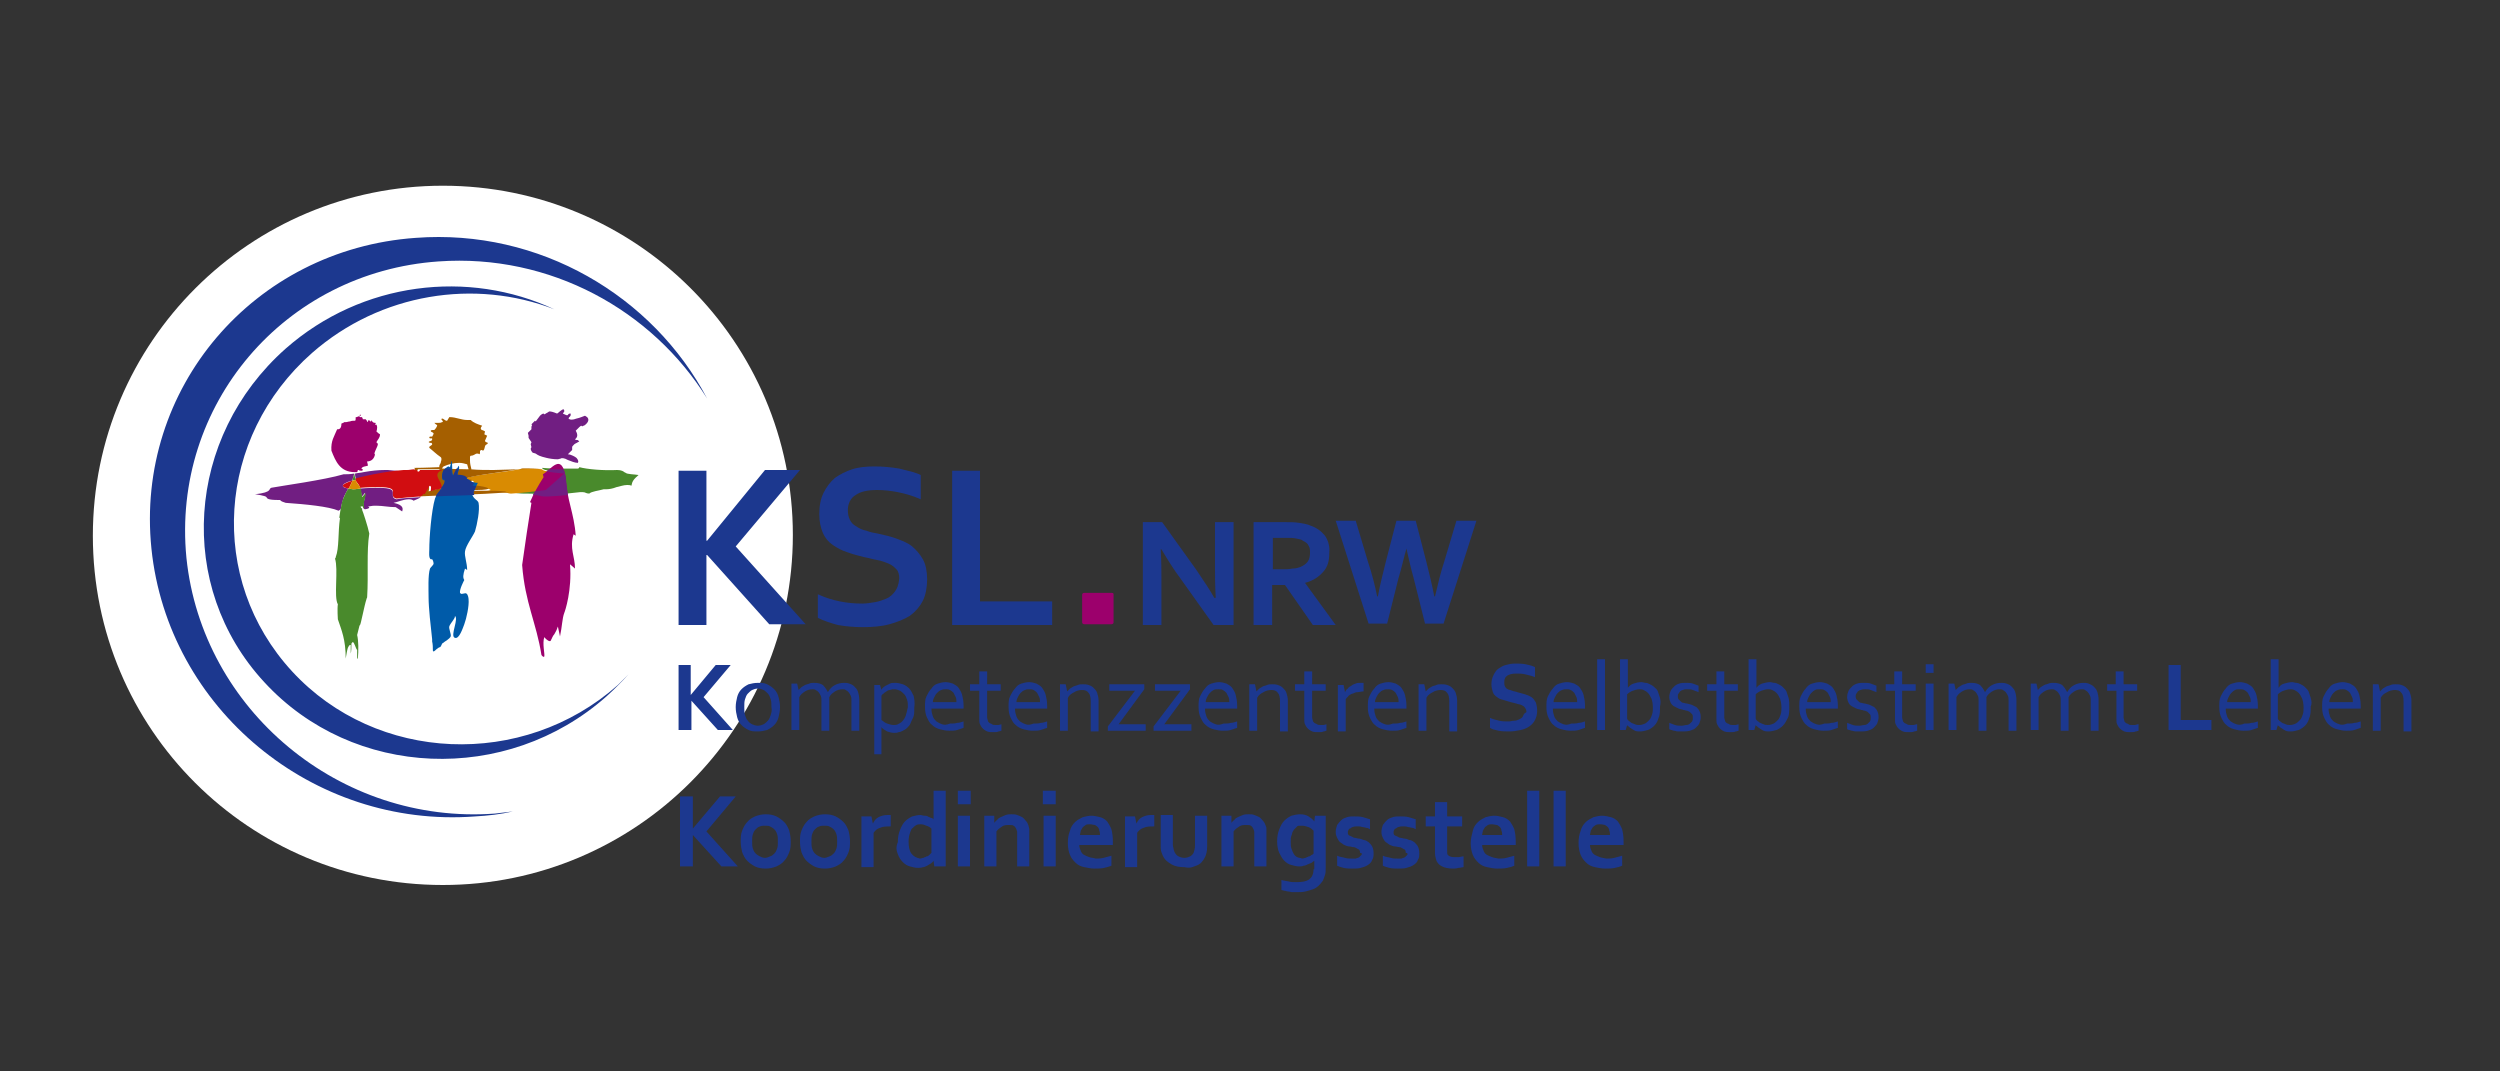 <?xml version="1.0" encoding="utf-8"?>
<!-- Generator: Adobe Illustrator 24.2.0, SVG Export Plug-In . SVG Version: 6.00 Build 0)  -->
<svg version="1.1" id="Ebene_1" xmlns="http://www.w3.org/2000/svg" xmlns:xlink="http://www.w3.org/1999/xlink" x="0px" y="0px"
	 width="350px" height="150px" viewBox="0 0 350 150" enable-background="new 0 0 350 150" xml:space="preserve">
<rect x="0" y="0" width="350" height="150" fill="#333333" stroke="none"/>
<g>
	<path fill="#FFFFFF" d="M62,123.9c27,0,49-21.9,49-49S89,26,62,26c-27,0-49,21.9-49,49S34.9,123.9,62,123.9L62,123.9z"/>
	<path fill="#1C388F" d="M97,121.3v-4.4h0l4,4.4h2.3l-4.4-4.9l4.1-4.9h-2.2L97,116h0v-4.5h-1.8v9.8H97L97,121.3z M108.8,118.8
		c-0.1,0.3-0.2,0.5-0.4,0.7c-0.2,0.2-0.3,0.3-0.6,0.4c-0.2,0.1-0.5,0.2-0.7,0.2c-0.3,0-0.5-0.1-0.7-0.2c-0.2-0.1-0.4-0.2-0.6-0.4
		c-0.2-0.2-0.3-0.4-0.4-0.7c-0.1-0.3-0.1-0.6-0.1-1c0-0.4,0-0.7,0.1-1c0.1-0.3,0.2-0.5,0.4-0.7c0.2-0.2,0.3-0.3,0.6-0.4
		c0.2-0.1,0.5-0.1,0.7-0.1c0.3,0,0.5,0,0.7,0.1c0.2,0.1,0.4,0.2,0.6,0.4c0.2,0.2,0.3,0.4,0.4,0.7c0.1,0.3,0.1,0.6,0.1,1
		C108.9,118.2,108.9,118.5,108.8,118.8L108.8,118.8z M110.5,116.3c-0.2-0.5-0.4-0.9-0.7-1.2c-0.3-0.3-0.7-0.6-1.1-0.8
		c-0.4-0.2-0.9-0.3-1.5-0.3c-0.5,0-1,0.1-1.5,0.3c-0.4,0.2-0.8,0.4-1.1,0.8c-0.3,0.3-0.5,0.7-0.7,1.2c-0.2,0.5-0.2,1-0.2,1.5
		c0,0.6,0.1,1.1,0.2,1.5c0.2,0.5,0.4,0.9,0.7,1.2c0.3,0.3,0.7,0.6,1.1,0.8c0.4,0.2,0.9,0.3,1.5,0.3c0.5,0,1-0.1,1.5-0.3
		c0.4-0.2,0.8-0.4,1.1-0.8c0.3-0.3,0.5-0.7,0.7-1.2c0.2-0.5,0.2-1,0.2-1.5C110.7,117.2,110.6,116.7,110.5,116.3L110.5,116.3z
		 M117.1,118.8c-0.1,0.3-0.2,0.5-0.4,0.7c-0.2,0.2-0.3,0.3-0.6,0.4c-0.2,0.1-0.5,0.2-0.7,0.2c-0.3,0-0.5-0.1-0.7-0.2
		c-0.2-0.1-0.4-0.2-0.6-0.4c-0.2-0.2-0.3-0.4-0.4-0.7c-0.1-0.3-0.1-0.6-0.1-1c0-0.4,0-0.7,0.1-1c0.1-0.3,0.2-0.5,0.4-0.7
		c0.2-0.2,0.3-0.3,0.6-0.4c0.2-0.1,0.5-0.1,0.7-0.1c0.3,0,0.5,0,0.7,0.1c0.2,0.1,0.4,0.2,0.6,0.4c0.2,0.2,0.3,0.4,0.4,0.7
		c0.1,0.3,0.1,0.6,0.1,1C117.2,118.2,117.2,118.5,117.1,118.8L117.1,118.8z M118.8,116.3c-0.2-0.5-0.4-0.9-0.7-1.2
		c-0.3-0.3-0.7-0.6-1.1-0.8c-0.4-0.2-0.9-0.3-1.5-0.3c-0.5,0-1,0.1-1.5,0.3c-0.4,0.2-0.8,0.4-1.1,0.8c-0.3,0.3-0.5,0.7-0.7,1.2
		c-0.2,0.5-0.2,1-0.2,1.5c0,0.6,0.1,1.1,0.2,1.5c0.2,0.5,0.4,0.9,0.7,1.2c0.3,0.3,0.7,0.6,1.1,0.8c0.4,0.2,0.9,0.3,1.5,0.3
		c0.5,0,1-0.1,1.5-0.3c0.4-0.2,0.8-0.4,1.1-0.8c0.3-0.3,0.5-0.7,0.7-1.2c0.2-0.5,0.2-1,0.2-1.5C119,117.2,118.9,116.7,118.8,116.3
		L118.8,116.3z M124.8,114.1c-0.1,0-0.3,0-0.5,0c-0.5,0-0.9,0.1-1.3,0.3c-0.4,0.2-0.6,0.5-0.8,0.9h0l-0.2-1h-1.4v7.1h1.7v-4.8
		c0.2-0.3,0.5-0.6,0.9-0.7c0.4-0.2,0.9-0.2,1.4-0.2h0.1V114.1L124.8,114.1z M127.6,119.5c-0.3-0.4-0.4-1-0.4-1.7
		c0-0.5,0.1-0.9,0.2-1.2c0.1-0.3,0.2-0.6,0.4-0.7c0.2-0.2,0.3-0.3,0.5-0.4c0.2-0.1,0.4-0.1,0.6-0.1c0.3,0,0.6,0.1,0.8,0.2
		c0.3,0.1,0.5,0.2,0.7,0.4v3.4c-0.1,0.1-0.2,0.2-0.3,0.3c-0.1,0.1-0.2,0.2-0.4,0.2c-0.1,0.1-0.3,0.1-0.4,0.2c-0.2,0-0.3,0.1-0.5,0.1
		C128.3,120.1,127.9,119.9,127.6,119.5L127.6,119.5z M125.7,119.6c0.2,0.5,0.4,0.8,0.7,1.1c0.3,0.3,0.6,0.5,1,0.6
		c0.4,0.1,0.7,0.2,1.1,0.2c0.2,0,0.5,0,0.7-0.1c0.2,0,0.4-0.1,0.6-0.2c0.2-0.1,0.3-0.2,0.5-0.3c0.1-0.1,0.3-0.2,0.4-0.4h0l0.1,0.8
		h1.6c0-0.3,0-0.6,0-0.9c0-0.3,0-0.7,0-1.2v-8.5h-1.7v3c0,0.2,0,0.4,0,0.6c0,0.2,0,0.3,0,0.4h0c-0.1-0.1-0.2-0.2-0.4-0.2
		c-0.1-0.1-0.3-0.1-0.4-0.2c-0.2-0.1-0.3-0.1-0.5-0.1c-0.2,0-0.4-0.1-0.5-0.1c-0.4,0-0.8,0.1-1.2,0.2c-0.4,0.2-0.7,0.4-1,0.7
		c-0.3,0.3-0.5,0.7-0.7,1.2c-0.2,0.5-0.3,1-0.3,1.7C125.4,118.6,125.5,119.1,125.7,119.6L125.7,119.6z M134.1,121.3h1.7v-7.1h-1.7
		V121.3L134.1,121.3z M134.1,112.6h1.8v-1.9h-1.8V112.6L134.1,112.6z M139.2,114.2h-1.4v7.1h1.7v-4.9c0.2-0.3,0.5-0.5,0.8-0.7
		c0.3-0.2,0.6-0.2,1-0.2c0.3,0,0.5,0,0.6,0.1c0.2,0.1,0.3,0.3,0.4,0.5c0,0.1,0.1,0.2,0.1,0.4c0,0.1,0,0.3,0,0.5v4.3h1.7v-4.6
		c0-0.2,0-0.4,0-0.6c0-0.2-0.1-0.3-0.1-0.5c-0.1-0.3-0.2-0.5-0.4-0.7c-0.2-0.2-0.3-0.4-0.5-0.5c-0.2-0.1-0.4-0.2-0.7-0.3
		c-0.2-0.1-0.5-0.1-0.8-0.1c-0.3,0-0.5,0-0.8,0.1c-0.2,0.1-0.5,0.2-0.7,0.3c-0.2,0.1-0.4,0.2-0.5,0.4c-0.2,0.1-0.3,0.3-0.4,0.4h0
		L139.2,114.2L139.2,114.2z M146.1,121.3h1.7v-7.1h-1.7V121.3L146.1,121.3z M146,112.6h1.8v-1.9H146V112.6L146,112.6z M152.5,120
		c-0.3-0.1-0.5-0.2-0.7-0.3c-0.2-0.1-0.4-0.3-0.5-0.6c-0.1-0.2-0.2-0.5-0.2-0.8h4.7c0-0.2,0-0.4,0-0.6c0-0.6-0.1-1.2-0.2-1.6
		c-0.2-0.5-0.4-0.8-0.6-1.1c-0.3-0.3-0.6-0.5-1-0.6c-0.4-0.1-0.8-0.2-1.2-0.2c-0.4,0-0.8,0.1-1.2,0.2c-0.4,0.2-0.8,0.4-1.1,0.7
		c-0.3,0.3-0.6,0.7-0.7,1.2c-0.2,0.5-0.3,1-0.3,1.7c0,0.7,0.1,1.2,0.3,1.7c0.2,0.5,0.5,0.8,0.8,1.1c0.3,0.3,0.7,0.5,1.2,0.6
		c0.5,0.1,0.9,0.2,1.4,0.2c0.5,0,1,0,1.4-0.1s0.8-0.2,1-0.3v-1.4c-0.4,0.1-0.7,0.2-1.1,0.3c-0.4,0.1-0.7,0.1-1.1,0.1
		C153.1,120.1,152.8,120.1,152.5,120L152.5,120z M153.3,115.5c0.2,0.1,0.3,0.2,0.4,0.3c0.1,0.1,0.2,0.3,0.2,0.5
		c0.1,0.2,0.1,0.4,0.1,0.6h-2.8c0-0.2,0.1-0.4,0.1-0.6c0.1-0.2,0.2-0.3,0.3-0.5c0.1-0.1,0.3-0.2,0.4-0.3s0.4-0.1,0.6-0.1
		C152.9,115.4,153.1,115.5,153.3,115.5L153.3,115.5z M161.7,114.1c-0.1,0-0.3,0-0.5,0c-0.5,0-0.9,0.1-1.3,0.3
		c-0.4,0.2-0.6,0.5-0.8,0.9h0l-0.2-1h-1.4v7.1h1.7v-4.8c0.2-0.3,0.5-0.6,0.9-0.7c0.4-0.2,0.9-0.2,1.4-0.2h0.1V114.1L161.7,114.1z
		 M166.9,121.4c0.3-0.1,0.6-0.2,0.8-0.3c0.2-0.1,0.5-0.3,0.6-0.5c0.2-0.2,0.3-0.4,0.4-0.6c0.2-0.4,0.3-0.9,0.3-1.5v-4.3h-1.7v4.2
		c0,0.4-0.1,0.7-0.2,1c-0.1,0.2-0.3,0.4-0.5,0.5c-0.2,0.1-0.5,0.2-0.8,0.2c-0.3,0-0.6-0.1-0.8-0.2c-0.2-0.1-0.4-0.3-0.5-0.5
		c-0.1-0.1-0.1-0.3-0.2-0.5c0-0.2-0.1-0.4-0.1-0.6v-4.2h-1.7v4.3c0,0.3,0,0.6,0.1,0.9c0.1,0.3,0.2,0.5,0.3,0.7
		c0.2,0.4,0.6,0.7,1.1,1s1.1,0.4,1.8,0.4C166.3,121.5,166.6,121.5,166.9,121.4L166.9,121.4z M172.4,114.2H171v7.1h1.7v-4.9
		c0.2-0.3,0.5-0.5,0.8-0.7c0.3-0.2,0.6-0.2,1-0.2c0.3,0,0.5,0,0.6,0.1c0.2,0.1,0.3,0.3,0.4,0.5c0,0.1,0.1,0.2,0.1,0.4
		c0,0.1,0,0.3,0,0.5v4.3h1.7v-4.6c0-0.2,0-0.4,0-0.6c0-0.2,0-0.3-0.1-0.5c-0.1-0.3-0.2-0.5-0.4-0.7c-0.2-0.2-0.3-0.4-0.5-0.5
		c-0.2-0.1-0.4-0.2-0.7-0.3c-0.2-0.1-0.5-0.1-0.8-0.1c-0.3,0-0.5,0-0.8,0.1c-0.2,0.1-0.5,0.2-0.7,0.3c-0.2,0.1-0.4,0.2-0.5,0.4
		c-0.2,0.1-0.3,0.3-0.4,0.4h0L172.4,114.2L172.4,114.2z M183.9,121.7c0,0.6-0.2,1.1-0.6,1.4c-0.4,0.3-1,0.4-1.8,0.4
		c-0.4,0-0.8,0-1.1-0.1c-0.4-0.1-0.7-0.1-1-0.2v1.4c0.1,0,0.3,0.1,0.4,0.1c0.2,0,0.3,0.1,0.5,0.1c0.2,0,0.4,0.1,0.6,0.1
		c0.2,0,0.5,0,0.7,0c0.4,0,0.8,0,1.2-0.1s0.7-0.2,1-0.3s0.6-0.3,0.8-0.5c0.2-0.2,0.4-0.4,0.6-0.7c0.1-0.2,0.2-0.5,0.3-0.8
		c0.1-0.3,0.1-0.7,0.1-1.1v-7.2h-1.5L184,115h0c-0.2-0.3-0.5-0.5-0.8-0.7c-0.3-0.2-0.7-0.3-1.2-0.3c-0.4,0-0.8,0.1-1.2,0.2
		c-0.4,0.2-0.7,0.4-1,0.7c-0.3,0.3-0.5,0.7-0.7,1.2c-0.2,0.5-0.3,1-0.3,1.7c0,0.6,0.1,1.2,0.3,1.6s0.4,0.8,0.7,1.1
		c0.3,0.3,0.6,0.5,1,0.6c0.4,0.1,0.7,0.2,1.1,0.2c0.2,0,0.4,0,0.6-0.1c0.2,0,0.4-0.1,0.6-0.2c0.2-0.1,0.3-0.1,0.5-0.2
		c0.1-0.1,0.3-0.2,0.4-0.3h0c0,0.1,0,0.2,0,0.4c0,0.1,0,0.3,0,0.4V121.7L183.9,121.7z M181.6,120c-0.2-0.1-0.4-0.3-0.5-0.5
		c-0.1-0.2-0.2-0.4-0.3-0.7c-0.1-0.3-0.1-0.6-0.1-1c0-0.3,0-0.6,0.1-0.8c0.1-0.2,0.1-0.5,0.2-0.6c0.1-0.2,0.2-0.3,0.3-0.4
		c0.1-0.1,0.2-0.2,0.3-0.3c0.1-0.1,0.2-0.1,0.4-0.1c0.1,0,0.2,0,0.3,0c0.3,0,0.6,0.1,0.9,0.2c0.3,0.1,0.5,0.3,0.7,0.5v3.2
		c-0.1,0.1-0.2,0.2-0.3,0.2c-0.1,0.1-0.2,0.2-0.4,0.2c-0.1,0.1-0.3,0.1-0.4,0.2c-0.2,0-0.3,0.1-0.5,0.1
		C182.1,120.1,181.8,120.1,181.6,120L181.6,120z M190.6,119.7c-0.1,0.1-0.2,0.2-0.3,0.3c-0.1,0.1-0.3,0.1-0.5,0.2
		c-0.2,0-0.4,0-0.6,0c-0.3,0-0.6,0-0.9-0.1c-0.3-0.1-0.7-0.1-1.1-0.3v1.4c0.2,0.1,0.5,0.2,0.9,0.3c0.4,0.1,0.8,0.1,1.2,0.1
		c0.5,0,0.9,0,1.2-0.1c0.4-0.1,0.7-0.2,1-0.4c0.3-0.2,0.5-0.4,0.6-0.7c0.2-0.3,0.2-0.6,0.2-1c0-0.4-0.1-0.7-0.2-0.9
		c-0.1-0.2-0.3-0.4-0.5-0.6c-0.2-0.1-0.4-0.3-0.7-0.3c-0.2-0.1-0.5-0.2-0.7-0.2c-0.2,0-0.3-0.1-0.5-0.1c-0.2,0-0.3-0.1-0.5-0.2
		c-0.2-0.1-0.3-0.1-0.4-0.2c-0.1-0.1-0.1-0.2-0.1-0.4c0-0.1,0-0.2,0.1-0.3c0-0.1,0.1-0.2,0.2-0.2c0.1-0.1,0.2-0.1,0.3-0.2
		c0.1,0,0.3-0.1,0.5-0.1c0.2,0,0.3,0,0.5,0c0.2,0,0.4,0.1,0.5,0.1c0.2,0,0.4,0.1,0.5,0.1c0.2,0,0.3,0.1,0.5,0.2v-1.4
		c-0.3-0.1-0.7-0.2-1-0.3c-0.4-0.1-0.8-0.1-1.2-0.1c-0.4,0-0.7,0-1,0.1c-0.3,0.1-0.6,0.2-0.8,0.4c-0.2,0.2-0.4,0.4-0.6,0.7
		c-0.1,0.3-0.2,0.6-0.2,1c0,0.3,0.1,0.6,0.2,0.8c0.1,0.2,0.2,0.4,0.4,0.6c0.2,0.1,0.4,0.3,0.6,0.4c0.2,0.1,0.5,0.2,0.7,0.2
		c0.2,0,0.4,0.1,0.6,0.1c0.2,0,0.3,0.1,0.5,0.2c0.1,0.1,0.3,0.1,0.3,0.2c0.1,0.1,0.1,0.2,0.1,0.4
		C190.7,119.4,190.7,119.6,190.6,119.7L190.6,119.7z M197,119.7c-0.1,0.1-0.2,0.2-0.3,0.3c-0.1,0.1-0.3,0.1-0.5,0.2
		c-0.2,0-0.4,0-0.6,0c-0.3,0-0.6,0-0.9-0.1c-0.3-0.1-0.7-0.1-1.1-0.3v1.4c0.2,0.1,0.5,0.2,0.9,0.3c0.4,0.1,0.8,0.1,1.2,0.1
		c0.5,0,0.9,0,1.2-0.1c0.4-0.1,0.7-0.2,1-0.4c0.3-0.2,0.5-0.4,0.6-0.7c0.2-0.3,0.2-0.6,0.2-1c0-0.4-0.1-0.7-0.2-0.9
		c-0.1-0.2-0.3-0.4-0.5-0.6c-0.2-0.1-0.4-0.3-0.7-0.3c-0.2-0.1-0.5-0.2-0.7-0.2c-0.2,0-0.3-0.1-0.5-0.1c-0.2,0-0.3-0.1-0.5-0.2
		c-0.2-0.1-0.3-0.1-0.4-0.2c-0.1-0.1-0.1-0.2-0.1-0.4c0-0.1,0-0.2,0.1-0.3c0-0.1,0.1-0.2,0.2-0.2c0.1-0.1,0.2-0.1,0.3-0.2
		c0.1,0,0.3-0.1,0.5-0.1c0.2,0,0.3,0,0.5,0c0.2,0,0.4,0.1,0.5,0.1c0.2,0,0.4,0.1,0.5,0.1c0.2,0,0.3,0.1,0.5,0.2v-1.4
		c-0.3-0.1-0.7-0.2-1-0.3c-0.4-0.1-0.8-0.1-1.2-0.1c-0.4,0-0.7,0-1,0.1c-0.3,0.1-0.6,0.2-0.8,0.4c-0.2,0.2-0.4,0.4-0.6,0.7
		c-0.1,0.3-0.2,0.6-0.2,1c0,0.3,0.1,0.6,0.2,0.8c0.1,0.2,0.2,0.4,0.4,0.6c0.2,0.1,0.4,0.3,0.6,0.4c0.2,0.1,0.5,0.2,0.7,0.2
		c0.2,0,0.4,0.1,0.6,0.1c0.2,0,0.3,0.1,0.5,0.2c0.1,0.1,0.3,0.1,0.3,0.2c0.1,0.1,0.1,0.2,0.1,0.4C197.1,119.4,197.1,119.6,197,119.7
		L197,119.7z M204.8,119.9c-0.2,0-0.4,0.1-0.6,0.1c-0.2,0-0.4,0-0.6,0c-0.4,0-0.7-0.1-0.9-0.3c-0.1-0.1-0.1-0.3-0.1-0.6v-3.4h2.1
		v-1.4h-2.1v-2h-1.7v2h-1.3v1.4h1.3v3.7c0,0.4,0.1,0.8,0.2,1.1c0.2,0.4,0.4,0.6,0.8,0.8c0.4,0.2,0.9,0.3,1.5,0.3
		c0.2,0,0.5,0,0.8-0.1c0.3,0,0.5-0.1,0.7-0.1V119.9L204.8,119.9z M208.9,120c-0.3-0.1-0.5-0.2-0.7-0.3c-0.2-0.1-0.4-0.3-0.5-0.6
		c-0.1-0.2-0.2-0.5-0.2-0.8h4.7c0-0.2,0-0.4,0-0.6c0-0.6-0.1-1.2-0.2-1.6c-0.2-0.5-0.4-0.8-0.6-1.1c-0.3-0.3-0.6-0.5-1-0.6
		c-0.4-0.1-0.8-0.2-1.2-0.2c-0.4,0-0.8,0.1-1.2,0.2c-0.4,0.2-0.8,0.4-1.1,0.7c-0.3,0.3-0.6,0.7-0.7,1.2s-0.3,1-0.3,1.7
		c0,0.7,0.1,1.2,0.3,1.7c0.2,0.5,0.5,0.8,0.8,1.1c0.3,0.3,0.7,0.5,1.2,0.6c0.5,0.1,0.9,0.2,1.4,0.2c0.5,0,1,0,1.4-0.1
		c0.5-0.1,0.8-0.2,1-0.3v-1.4c-0.4,0.1-0.7,0.2-1.1,0.3c-0.4,0.1-0.7,0.1-1.1,0.1C209.4,120.1,209.1,120.1,208.9,120L208.9,120z
		 M209.6,115.5c0.2,0.1,0.3,0.2,0.4,0.3c0.1,0.1,0.2,0.3,0.2,0.5c0.1,0.2,0.1,0.4,0.1,0.6h-2.8c0-0.2,0.1-0.4,0.1-0.6
		c0.1-0.2,0.2-0.3,0.3-0.5c0.1-0.1,0.3-0.2,0.4-0.3c0.2-0.1,0.4-0.1,0.6-0.1S209.4,115.5,209.6,115.5L209.6,115.5z M215.5,121.3
		v-10.6h-1.7v10.6H215.5L215.5,121.3z M219.2,121.3v-10.6h-1.7v10.6H219.2L219.2,121.3z M224,120c-0.3-0.1-0.5-0.2-0.7-0.3
		c-0.2-0.1-0.4-0.3-0.5-0.6c-0.1-0.2-0.2-0.5-0.2-0.8h4.7c0-0.2,0-0.4,0-0.6c0-0.6-0.1-1.2-0.2-1.6c-0.2-0.5-0.4-0.8-0.6-1.1
		c-0.3-0.3-0.6-0.5-1-0.6c-0.4-0.1-0.8-0.2-1.2-0.2c-0.4,0-0.8,0.1-1.2,0.2c-0.4,0.2-0.8,0.4-1.1,0.7c-0.3,0.3-0.6,0.7-0.7,1.2
		c-0.2,0.5-0.3,1-0.3,1.7c0,0.7,0.1,1.2,0.3,1.7c0.2,0.5,0.5,0.8,0.8,1.1c0.3,0.3,0.7,0.5,1.2,0.6c0.5,0.1,0.9,0.2,1.4,0.2
		c0.5,0,1,0,1.4-0.1c0.5-0.1,0.8-0.2,1-0.3v-1.4c-0.4,0.1-0.7,0.2-1.1,0.3c-0.4,0.1-0.7,0.1-1.1,0.1
		C224.5,120.1,224.2,120.1,224,120L224,120z M224.7,115.5c0.2,0.1,0.3,0.2,0.4,0.3c0.1,0.1,0.2,0.3,0.2,0.5c0.1,0.2,0.1,0.4,0.1,0.6
		h-2.8c0-0.2,0.1-0.4,0.1-0.6c0.1-0.2,0.2-0.3,0.3-0.5c0.1-0.1,0.3-0.2,0.4-0.3c0.2-0.1,0.4-0.1,0.6-0.1
		C224.4,115.4,224.6,115.5,224.7,115.5L224.7,115.5z"/>
	<path fill="#1C388F" d="M71.8,113.6c-1.7,0.4-3.5,0.6-5.3,0.7c-22.7,1.7-43-15.1-45.3-37.5c-2.3-22.4,14.3-41.9,37-43.5
		C75.5,32,91.4,41.4,99,55.8c-7.7-12.4-22-20.3-37.6-19.2C39.8,38.1,24,56.7,26.1,78.1c2.2,21.3,21.5,37.4,43.2,35.8
		C70.2,113.8,71,113.7,71.8,113.6L71.8,113.6z"/>
	<path fill="#1C388F" d="M88,94.4c-1,1.1-2,2.1-3.1,3.1c-14,12.4-35.5,11.5-47.9-2C24.6,82.1,26,61.2,40,48.8
		c10.7-9.4,25.6-11.1,37.6-5.5c-11.1-4.3-24.3-2.3-33.9,6.1c-13.4,11.8-14.7,31.7-2.8,44.6c11.8,12.8,32.3,13.7,45.6,1.9
		C87,95.4,87.5,94.9,88,94.4L88,94.4z"/>
	<path fill="#9C006C" d="M50.5,58.2c-0.1,0-0.2,0-0.3,0.1c-0.1,0-0.2,0.1-0.3,0.1c0,0,0,0-0.1,0c0,0.2,0,0.5-0.1,0.5
		c-0.2,0-0.5,0-0.7,0.1c-0.2,0-0.4,0.1-0.6,0.1c-0.1,0-0.2,0-0.2,0c-0.1,0.1-0.2,0.1-0.4,0.2c0,0.4-0.1,0.8-0.5,0.8c0,0-0.1,0-0.1,0
		c-0.4,1-0.9,1.6-0.8,3c0.6,1.5,1.2,3,3.3,3c0.1,0,0.2,0,0.3,0c0.1-0.1,0-0.3,0.2-0.3c0.1,0.1,0.3,0.1,0.4,0.1c0.1,0,0.2,0,0.2-0.2
		c-0.1,0-0.1,0-0.2-0.1c0.1-0.3,0.6-0.3,0.9-0.4c0-0.3-0.1-0.4-0.1-0.6c0.6,0,1-0.4,1.1-1c-0.3,0,0.4-1.1,0.4-1.4
		c0-0.2-0.2-0.2-0.2-0.3c0.2-0.4,0.5-0.6,0.5-1.1c-0.2-0.1-0.3-0.2-0.5-0.4c0.1-0.2,0.2-0.9-0.1-1c0,0.1,0,0.1-0.1,0.1c0,0,0,0,0,0
		c0-0.1,0.1-0.1,0.1-0.3c0,0-0.1,0-0.1,0c-0.3,0-0.4-0.2-0.5-0.4c0,0.1,0,0.2-0.1,0.2c0,0,0,0,0,0c-0.1,0-0.2-0.1-0.2-0.2
		c0,0,0,0,0,0c-0.2,0-0.1,0.2-0.3,0.3c0-0.2-0.1-0.3-0.2-0.4h-0.4c0-0.2-0.1-0.1-0.1-0.3c0,0,0,0-0.1,0c0,0-0.1,0-0.1,0
		c0,0,0,0-0.1,0c0,0,0,0-0.1-0.1c0-0.1,0.1-0.1,0.1-0.3C50.6,58.2,50.5,58.2,50.5,58.2"/>
	<path fill="#498A2C" d="M81.1,65.4c0,0.1-0.1,0.2-0.2,0.2c-0.6,0-1.2,0-1.9,0c-1,0-2.1,0-3.1-0.1c0,0,0,0,0,0c0,0.3,1,0.5,3,0.6
		c-0.8,0.7-1.7,1.5-2.6,2.3c-1.5,0.2-3.1,0.4-4.7,0.5c0.2,0,0.5,0.1,0.5,0.1c0,0,0.6,0.1,1.1,0.1c0.8,0,1.6,0,2.3,0.1
		c0,0,0.1,0,0.1,0c0.2,0.2,3.2,0,5.6-0.3c0.2,0,0.3,0,0.4,0c0.4,0,0.4,0.2,0.9,0.2c0.3-0.3,1.3-0.4,2-0.6c0.1,0,0.2,0,0.3,0
		c0.5,0,1-0.1,1.5-0.3c0.5-0.1,1-0.3,1.5-0.3c0.2,0,0.4,0,0.6,0.1c0.1-0.6,0.3-0.9,1-1.5c-0.6-0.1-1.6-0.1-1.8-0.3
		c0,0-0.2-0.1-0.2-0.1c-0.1-0.1-0.4-0.3-1-0.3C84.5,65.9,82.2,65.7,81.1,65.4"/>
	<path fill="#D98B02" d="M73.2,65.6c-2.9,0.6-7.5,0.9-8.2,1.5c0.9,0.1,1.2,0.2,1.3,0.3c0.2,0.2-0.3,0.4-0.1,0.6
		c-0.3,0-1-0.1-1.2-0.1c0,0-0.1,0-0.1,0c0.9,0.2,3.4,0.3,3.8,0.7l0,0c-0.3,0.2-1.2,0.2-2.3,0.2c-0.4,0-0.8,0-1.2,0
		c-0.4,0-0.5,0.1,0.3,0.1c0.4,0,0.8,0,1.3,0c0.4,0,0.9,0,1.3,0c1,0,2,0,2.9,0.1l0,0c0,0,0.3,0.1,0.5,0.1c0,0,0,0,0.1,0
		c1.7-0.1,3.3-0.3,4.7-0.5c0.9-0.8,1.8-1.6,2.6-2.3c-2-0.2-3-0.4-3-0.6c0,0,0,0,0,0C75.1,65.6,74.1,65.6,73.2,65.6"/>
	<path fill="#A55F00" d="M73.2,65.6c-0.2,0-0.4,0.1-0.6,0.1l3.4-0.1C75.1,65.6,74.1,65.6,73.2,65.6L73.2,65.6z M65,67.1
		c0.7-0.5,4.7-0.9,7.6-1.4l-3.5,0.1c-1.1,0-2.1,0-3.2-0.1c0,0,0,0,0,0c-0.1,0-0.2,0-0.3,0c0,0-0.1,0-0.1,0h0c-1.1,0-3.6-0.1-3.6-0.1
		c0-0.1,0.1-0.2,0.2-0.3c0.7-0.3,1.4-0.5,2.2-0.5c0.4,0,0.7,0.1,1.1,0.2l0.2,0.7c0,0,0.3,0,0.4,0c-0.1-0.4-0.2-0.8-0.2-1.2
		c0,0,0-0.3,0-0.5c0-0.1,0-0.1,0.1-0.2c0.5,0,0.6-0.3,0.9-0.3c0.1,0,0.2,0,0.3,0.1c0.1-0.1,0.1-0.1,0.1-0.2c0,0,0-0.2,0-0.3
		c0.1,0,0.1-0.1,0.2-0.1c0.1,0,0.1,0,0.2,0.1c0.3-0.1,0.2-0.6,0.4-0.8c0.1-0.1,0.3-0.1,0.3-0.3c-0.2-0.1-0.4-0.1-0.4-0.3l0,0
		c0,0,0.2-0.5,0.3-0.7l-0.4-0.2c0,0,0.1-0.3,0.1-0.4l0,0c-0.2-0.1-0.3-0.2-0.5-0.2c0-0.1-0.1-0.2-0.1-0.2c0-0.1,0.1-0.3,0.2-0.4
		c-0.6-0.2-1.2-0.4-1.6-0.8c-0.2,0-0.3,0-0.5,0c-0.4,0-0.8-0.1-1.2-0.2c-0.4-0.1-0.8-0.2-1.2-0.2c0,0-0.1,0-0.1,0l-0.3,0.5
		c0,0,0,0-0.1,0c-0.2,0-0.4-0.3-0.6-0.3c-0.1,0-0.1,0.1-0.1,0.1c0,0.1,0.2,0.2,0.2,0.3c0,0,0,0.1-0.1,0.1c-0.2,0.1-0.3,0.1-0.5,0.1
		c-0.1,0-0.3,0-0.4,0c-0.1,0-0.2,0-0.2,0c0.1,0.1,0.3,0.3,0.4,0.3c0,0.3-0.3,0.6-0.4,0.7c-0.1,0-0.2,0-0.2,0c-0.1,0-0.2,0-0.3,0.1
		l0,0c0,0.1,0.1,0.2,0.2,0.2c0.1,0.1,0.2,0.1,0.2,0.2c0,0.1,0,0.1-0.1,0.2c0,0.4-0.4,0.1-0.5,0.3c0,0.3,0.3,0.1,0.4,0.2
		c0,0,0,0.1,0,0.1c0,0.3-0.4,0.2-0.5,0.4c0.1,0,0.1,0.1,0.2,0.1c0.1,0,0.2,0,0.2,0c0.1,0.1,0.1,0.2,0.1,0.2c0,0.1-0.1,0.1-0.2,0.2
		c-0.1,0.1-0.2,0.1-0.2,0.2c0,0,0,0.1,0,0.1c0.4,0.3,1,0.9,1.6,1.3c0.1,0.1,0.1,0.2,0.1,0.3c0,0.2-0.1,0.3-0.1,0.5
		c-0.1,0.2-0.2,0.3-0.2,0.5c0,0,0,0,0,0.1c0,0-2.2,0.1-3.5,0.1c0,0.1,0,0.1,0.1,0.1l0,0c0,0.3,0,0.5,0,0.8c0.1-0.2,0.3-0.4,0.4-0.7
		l0,0c0.1,0,0.2,0,0.3,0c0.3,0,0.8,0,1.2,0c0.4,0,0.8,0,1.1,0c0.1,0,0.2,0,0.3,0c0,0,0.2,0,0.2,0c0,0,0,0,0,0
		c-1.5,0.7,0.3,1.6-0.1,2.6c0.2,0,0.4,0.1,0,0.1c0,0,0,0,0,0l0,0c-0.7,0.1-1.1,0.3-1.5,0.4c0.1-0.3,0.1-0.7,0-0.7
		c0-0.1,0-0.1-0.1-0.1h0c-0.1,0-0.2,0.3-0.4,0.6c-0.2,0.3-0.3,0.6-0.4,0.6h0h0c0,0,0,0-0.1-0.1c-0.1,0.1-0.1,0.2-0.1,0.2
		c-0.1,0.1-0.2,0.1-0.3,0.2c3.4-0.2,8.2-0.2,12.7-0.6c0,0,0,0-0.1,0c-0.3,0-0.5-0.1-0.5-0.1l0,0c-0.9-0.1-1.9-0.1-2.9-0.1
		c-0.4,0-0.9,0-1.3,0c-0.4,0-0.8,0-1.3,0c-0.8,0-0.7-0.1-0.3-0.1c0.4,0,0.8,0,1.2,0c1.1,0,2,0,2.3-0.2l0,0c-0.4-0.4-2.9-0.5-3.8-0.7
		c0,0,0,0,0.1,0c0.2,0,0.9,0.1,1.2,0.1c-0.2-0.2,0.3-0.4,0.1-0.6C66.2,67.2,65.9,67.1,65,67.1L65,67.1z M61.9,65.6
		c0,0.1,0,0.2-0.1,0.3C61.9,65.8,61.9,65.7,61.9,65.6L61.9,65.6z M57.5,68.9L57.5,68.9z"/>
	<path fill="#711E82" d="M53,68.3c-0.6,0-1.5,0-2.6,0.1c0.1,0.3,0.2,0.6,0.2,1.2l0.5-0.6c0.1,1-0.3,0.9-0.2,2.2
		c0.1,0,0.1,0.1,0.2,0.1c0.7-0.1,0.7-0.3,0.4-0.4c0.3,0,0.6-0.1,0.9-0.1c0.1,0,0.2,0,0.3,0c0.9,0,1.7,0.2,2.7,0.2l0.9,0.6
		c0.1-0.3,0.3-0.9-1.2-1.2c0.5-0.1,1.4-0.5,2.1-0.5c0,0,0,0,0.1,0c0.3,0,0.5,0.1,0.6,0.2c0.4-0.2,0.8-0.3,1-0.5
		c-1.4,0.1-2.5,0.1-3.4,0.3c-0.4-0.1-0.5-0.3-0.5-0.5c0-0.1,0-0.2,0-0.2c0-0.1,0-0.2,0-0.2C55,68.6,54.8,68.3,53,68.3 M49.6,66.3
		c-0.6,0.1-1.1,0.1-1.5,0.1h0c-2.7,0.8-8.6,1.6-10.2,1.9l0.1,0c-0.5,0.1,0.3,0.6-2.3,0.9h0c0.1,0,1.5,0.2,1.6,0.4
		c0.1,0.2,0.2,0.4,1.7,0.4c0.1,0,0.2,0,0.3,0c-0.3,0.1,0.7,0.4,0.7,0.4c2.8,0.2,6,0.5,7.4,1.1c0.1-0.1,0.2-0.1,0.3-0.2
		c0.1-0.7,0.3-1.2,0.4-1.6c0.2-0.5,0.4-0.8,0.6-1.2c0,0,0-0.1,0.1-0.1C48.2,68.3,48,68.2,48,68c0-0.2,0.4-0.5,1.3-0.7
		C49.4,67,49.5,66.7,49.6,66.3 M57,65.8c0.4,0,0.8-0.1,1.1-0.1C58.1,65.7,57.4,65.8,57,65.8L57,65.8z M54.3,65.8c-0.1,0-0.2,0-0.2,0
		c-0.1,0-0.2,0-0.2,0c-0.9,0-1.9,0.1-3,0.3c-0.4,0.1-0.8,0.1-1.2,0.2c0,0.4,0.1,0.7,0.2,0.9c0.7-0.2,1.5-0.4,2.6-0.6
		c1.5-0.3,2.9-0.5,4.2-0.6c-0.1,0-0.1,0-0.2,0h0"/>
	<path fill="#D10D11" d="M49.3,67.3C48.4,67.6,48,67.8,48,68c0,0.2,0.3,0.3,0.8,0.4c0.2-0.3,0.3-0.6,0.5-1
		C49.3,67.4,49.3,67.3,49.3,67.3 M58.1,65.7c-0.4,0-0.7,0.1-1.1,0.1c-0.2,0-0.3,0-0.5,0c-1.3,0.1-2.7,0.3-4.2,0.6
		c-1,0.2-1.9,0.4-2.6,0.6c0.2,0.7,0.5,0.6,0.7,1.3c1.1-0.1,1.9-0.1,2.6-0.1c1.8,0,2,0.3,2,0.6c0,0.1,0,0.4,0,0.5
		c0,0.2,0.1,0.4,0.5,0.5c0.8-0.1,2-0.2,3.4-0.3c0.1-0.1,0.2-0.1,0.3-0.2c0-0.1,0.1-0.2,0.1-0.2c0,0.1,0,0.1,0.1,0.1h0h0
		c0.1,0,0.2-0.3,0.4-0.6c0.2-0.3,0.3-0.6,0.4-0.6h0c0,0,0,0,0.1,0.1c0.1,0.1,0,0.4,0,0.7c0.4-0.2,0.9-0.3,1.5-0.4
		c0.3-1-1.5-1.9,0.1-2.6c0,0,0,0,0,0c0,0-0.4,0-0.5,0c-0.3,0-0.7,0-1.1,0c-0.4,0-0.8,0-1.2,0c-0.1,0-0.2,0-0.3,0l0,0
		c-0.1,0.3-0.4,0.3-0.4,0C58.1,65.9,58,65.8,58.1,65.7"/>
	<path fill="#498A2C" d="M51.2,69l-0.5,0.6c-0.1-0.5-0.1-0.9-0.2-1.2c-0.3,0-0.7,0.1-1,0.1c-0.3,0-0.5-0.1-0.7-0.1
		c0,0,0,0.1-0.1,0.1c-0.2,0.3-0.4,0.7-0.6,1.2c-0.2,0.4-0.3,0.9-0.4,1.6c0.5-0.2,1.3-0.4,2.8-0.4c0.1,0,0.2,0,0.3,0
		c0,0.1,0,0.2,0.2,0.3C50.8,70,51.2,70,51.2,69L51.2,69z M49.3,67.3c0.1,0,0.3-0.1,0.5-0.1c-0.1-0.2-0.1-0.5-0.2-0.9c0,0,0,0,0,0
		C49.5,66.7,49.4,67,49.3,67.3L49.3,67.3z M49.6,66.3C49.6,66.3,49.6,66.3,49.6,66.3C49.6,66.3,49.6,66.3,49.6,66.3
		C49.6,66.3,49.6,66.3,49.6,66.3L49.6,66.3z M50.5,70.9c-1.5,0-2.3,0.2-2.8,0.4c-0.1,0.3-0.1,0.7-0.2,1.2l0.1,0
		c-0.3,2.1-0.1,4.2-0.6,5.5c0,0.1,0,0.1-0.1,0.2c0.5,1.5-0.2,5.4,0.4,6.4c-0.1,0.6,0,2.1,0,2.1c0.5,1.5,1.1,2.8,1.1,5.5
		c0.1-0.6,0.2-1.2,0.3-1.5c0.1-0.2,0.2-0.4,0.3-0.4c0,0,0.1,0,0.1,0c0,0.5,0,0.9,0,1.3c0,0,0-0.1,0-0.1c0.1-0.3,0.1-0.9,0.1-1.4
		c0.1-0.1,0.1-0.2,0.2-0.2c0.2,0,0.4,0.9,0.6,1.1l0,1.2c0,0,0.1,0,0.1,0h0c0.1-1.1,0.1-2.5-0.1-3.3c0.1-0.3,0.2-0.9,0.3-1.2
		c0-0.1,0.1-0.2,0.1-0.2c0.1,0,0.6-2.7,0.9-3.6c0-0.1,0.1-0.2,0.1-0.3c0.2-3.2-0.1-6.4,0.3-8.9c-0.2-1-0.9-3.1-1-3.3
		c0-0.1,0-0.2,0-0.2c-0.2-0.1-0.2-0.2-0.2-0.3C50.7,70.9,50.6,70.9,50.5,70.9L50.5,70.9z"/>
	<path fill="#D98B02" d="M49.8,67.2c-0.2,0-0.3,0.1-0.5,0.1c0,0,0,0.1,0,0.1c-0.2,0.4-0.3,0.7-0.5,1c0.2,0,0.4,0.1,0.7,0.1
		c0.4,0,0.7-0.1,1-0.1C50.2,67.7,50,67.8,49.8,67.2"/>
	<path fill="#D10D11" d="M62.4,68.4c-0.2,0-0.5,0.1-0.7,0.1l0,0c0,0,0,0,0,0C62.1,68.6,62.3,68.4,62.4,68.4"/>
	<path fill="#D10D11" d="M61.7,65.9C61.7,65.9,61.7,65.9,61.7,65.9c0.1,0,0.1,0,0.1,0c0,0,0,0,0,0C61.8,65.9,61.7,65.9,61.7,65.9"/>
	<path fill="#005BA9" d="M66.9,67.6c-0.3,0-0.6-0.1-0.8-0.1c-0.2-0.1-0.4-0.3-0.6-0.4c-0.1-0.1-0.4-0.3-0.5-0.4
		c-0.2-0.1-1.1-0.2-0.9-0.1c-0.2-0.3,0.4-1,0.1-1.4l-0.7,1.4c-0.3-0.3-0.1-1.8-0.3-2.1L63,65.4c-0.1,0-0.1-0.1-0.2-0.1
		c-0.2,0-0.6,0.4-0.7,0.6c-0.2,0.3-0.3,1.1-0.1,1.3c0,0,0.2,0.1,0.2,0c0.4,0.6-1.1,1.9-1.3,2.6c-0.5,1.7-0.8,5.4-0.8,7.2
		c0,0.3-0.1,1.1,0.2,1.3c0,0,0.1,0,0.1,0c0,0,0.1,0,0.1,0c0.1,0.1,0.2,0.4,0.2,0.6c0,0.2-0.4,0.5-0.5,0.7c-0.3,0.9-0.2,3-0.2,4
		c0,1.5,0.3,4.1,0.5,5.9l0,0.3c0.1,0.4,0.1,0.9,0.1,1.2c0,0.1,0,0.2,0.1,0.2c0.1,0,0.3-0.2,0.4-0.3c0.1-0.1,0.4-0.3,0.5-0.3
		c0.1,0,0.3-0.5,0.3-0.5c0.5-0.4,1-0.6,1.2-1c0.1-0.3-0.3-1.1-0.2-1.4c0.1-0.4,1.1-1.4,0.7-1.5c0.8,0.2-0.7,2.9,0.1,3.1
		c0.6,0.2,1.1-1.4,1.3-1.9c0.3-0.8,0.7-2.6,0.6-3.5c0-0.2-0.1-0.7-0.3-0.8c-0.1-0.1-0.3,0-0.4,0c-0.1,0-0.3,0.1-0.4,0
		c0,0-0.1-0.1-0.1-0.1c-0.1-0.5,0.6-1.8,0.6-1.8c-0.2-0.3-0.2-0.7,0.1-1.6l0.3,0.2c0-1-0.4-1.9-0.3-2.6c0.1-0.8,1.1-2.1,1.4-2.8
		c0.3-1,0.7-3,0.5-4c-0.1-0.4-0.7-0.5-0.9-1.2L66.9,67.6L66.9,67.6z"/>
	<path fill="#9C006C" d="M74.2,70.3c0.5-1.2,1.2-2.4,1.9-3.5L76,66.4c1.2-0.7,2.6-3.1,3.2,0.4c0.1,3,1.2,5.1,1.4,8.2l-0.3-0.2
		c-0.6,2,0.2,3.1,0.2,4.8L79.8,79c0.3,3.6-0.7,6.6-0.8,6.8c-0.3,0.8-0.3,1.9-0.6,3.3l-0.3-1.4c0,0.1-0.1,0.2-0.1,0.3
		c-0.1,0.3-0.3,0.6-0.4,0.8c-0.2,0.2-0.3,0.5-0.5,0.9c-0.1,0.2-0.6-0.1-0.9-0.5c-0.3,0.9,0.1,2.4,0,2.7c0,0.1-0.2,0.1-0.4-0.2
		c-0.7-4.5-2.3-7.3-2.7-12.6c0.5-3.5,0.8-5.6,1.3-8.7L74.2,70.3L74.2,70.3z"/>
	<path fill="#711E82" d="M74.3,62.8c0,0.2,0.1,0.4,0.3,0.6c0.2,0,0.3,0.1,0.4,0.1c0.1,0.1,0.3,0.2,0.5,0.3c0.2,0.1,0.6,0.2,1,0.3
		c0.4,0.1,1,0.2,1.6,0.2l0.4-0.1c0.1-0.1,0.5-0.1,1,0.2c0.5,0.2,1,0.4,1.4,0.4c0.2-0.3-0.2-0.7-0.2-0.7c-0.1-0.1-0.3-0.2-0.5-0.3
		c-0.2-0.1-0.5-0.2-0.7-0.2l0.6-0.6c0-0.2,0-0.3,0-0.4c0-0.1,0.1-0.2,0.3-0.4c0.1-0.1,0.4-0.2,0.7-0.4c-0.2-0.2-0.2-0.2-0.3-0.2
		c-0.1,0-0.2,0-0.3-0.1c0.4-0.3,0.4-0.7,0.1-1.2l0.5-0.5c0,0,0.2-0.2,0.3-0.2l0.1,0.1c0.1-0.1,0.3-0.1,0.4-0.2
		c0.5-0.4,0.6-0.8,0.3-1.1l-0.3-0.2c-0.3,0.1-0.7,0.3-1.2,0.4c-0.5,0.2-0.9,0.2-1.1,0c0-0.1,0.1-0.2,0.2-0.3
		c0.1-0.1,0.1-0.2,0.1-0.4c-0.2,0-0.3,0-0.4,0.2c-0.1,0.1-0.3,0-0.7-0.2l0.2-0.3c0-0.1,0-0.2-0.1-0.3c-0.1,0-0.3,0.1-0.4,0.2
		L78,57.9c-0.5-0.2-0.8-0.3-1.1-0.3l-0.5,0.3c0,0-0.1,0.1-0.2,0.1l-0.1-0.1c-0.1,0-0.3,0.1-0.5,0.3L75,59l-0.1-0.1L74.8,59
		c-0.1,0.1-0.2,0.2-0.3,0.3c-0.1,0.1-0.1,0.2,0,0.3l-0.1,0.1c0,0.1,0,0.1,0,0.2c0,0.1,0,0.1,0,0.2l-0.5,0.5l0.1,0.4l0,0.3l0.4,0.6
		c0,0.1-0.1,0.2-0.1,0.3l0.1,0.4"/>
	<path fill="#1C388F" d="M65.4,66.9c-0.1-0.1-0.3-0.3-0.4-0.3c-0.2-0.1-1.1-0.2-0.9-0.1c-0.2-0.2,0.1-0.6,0.1-0.9
		c-0.1,0-0.2,0-0.3,0l-0.5,1c-0.1-0.2-0.2-0.6-0.2-1c-0.3,0-0.6,0-0.9,0c-0.1,0.1-0.1,0.2-0.2,0.2c-0.2,0.3-0.3,1.1-0.1,1.3
		c0,0,0.2,0.1,0.2,0c0.2,0.3-0.1,0.8-0.5,1.3c0.2,0,0.4,0.1,0,0.1c0,0,0,0,0,0c-0.3,0.4-0.6,0.7-0.7,1c1.6-0.1,3.5-0.1,5.4-0.2
		c0-0.1-0.1-0.2-0.1-0.3l0.1-0.2c-0.2,0-0.3-0.1,0-0.1l0.3-0.7C66,68.1,65.9,68,66.3,68c-0.1-0.1,0-0.3,0.1-0.4
		c-0.1,0-0.2-0.1-0.3-0.1c-0.1,0-0.3-0.2-0.4-0.3C65.5,67.1,65.2,67,65.4,66.9"/>
	<path fill="#711E82" d="M78.9,65.7c-0.7,0-1.3,0-2,0c-0.1,0.1-0.3,0.2-0.4,0.3c0.5,0.1,1.3,0.2,2.5,0.3c-0.8,0.7-1.7,1.5-2.6,2.3
		c-0.5,0.1-1,0.1-1.5,0.2c-0.1,0.2-0.2,0.3-0.3,0.5c0.3,0,0.6,0,0.9,0.1c0,0,0.1,0,0.1,0c0.2,0.2,1.9,0.1,3.9-0.1
		c-0.1-0.8-0.2-1.6-0.3-2.5C79.1,66.3,79,65.9,78.9,65.7"/>
	<path fill="#1C388F" d="M96.8,102.2v-4.1h0l3.7,4.1h2.1l-4.1-4.6l3.8-4.5h-2.1l-3.5,4.2h0v-4.2h-1.7v9.1H96.8L96.8,102.2z
		 M107.9,100.1c-0.1,0.3-0.2,0.6-0.4,0.8s-0.4,0.4-0.6,0.5c-0.2,0.1-0.5,0.2-0.8,0.2c-0.3,0-0.6-0.1-0.8-0.2
		c-0.2-0.1-0.5-0.3-0.6-0.5c-0.2-0.2-0.3-0.5-0.4-0.8c-0.1-0.3-0.1-0.7-0.1-1.1c0-0.4,0-0.8,0.1-1.1c0.1-0.3,0.2-0.6,0.4-0.8
		c0.2-0.2,0.4-0.4,0.6-0.5c0.2-0.1,0.5-0.2,0.8-0.2s0.6,0.1,0.8,0.2c0.2,0.1,0.4,0.3,0.6,0.5c0.2,0.2,0.3,0.5,0.4,0.8
		c0.1,0.3,0.1,0.7,0.1,1.1C108.1,99.4,108,99.8,107.9,100.1L107.9,100.1z M109,97.6c-0.1-0.4-0.3-0.8-0.6-1.1
		c-0.3-0.3-0.6-0.5-1-0.7c-0.4-0.2-0.8-0.2-1.3-0.2c-0.5,0-0.9,0.1-1.3,0.2c-0.4,0.2-0.7,0.4-1,0.7c-0.3,0.3-0.5,0.7-0.6,1.1
		c-0.1,0.4-0.2,0.9-0.2,1.4c0,0.5,0.1,1,0.2,1.4c0.1,0.4,0.3,0.8,0.6,1.1c0.3,0.3,0.6,0.5,1,0.7c0.4,0.2,0.8,0.2,1.3,0.2
		c0.5,0,0.9-0.1,1.3-0.2c0.4-0.2,0.7-0.4,1-0.7c0.3-0.3,0.5-0.7,0.6-1.1c0.1-0.4,0.2-0.9,0.2-1.4C109.2,98.5,109.1,98,109,97.6
		L109,97.6z M116.1,97.6c0.2-0.4,0.5-0.6,0.8-0.8c0.3-0.2,0.7-0.3,1-0.3c0.2,0,0.4,0,0.5,0.1c0.2,0.1,0.3,0.2,0.4,0.3
		c0.1,0.1,0.2,0.3,0.3,0.5c0.1,0.2,0.1,0.4,0.1,0.7v4.2h1.1v-4.3c0-0.5-0.1-0.9-0.2-1.2c-0.1-0.3-0.3-0.5-0.5-0.7
		c-0.2-0.2-0.4-0.3-0.7-0.4c-0.3-0.1-0.5-0.1-0.7-0.1c-0.5,0-0.9,0.1-1.3,0.3c-0.4,0.2-0.7,0.5-1,1h0c-0.2-0.4-0.4-0.7-0.7-1
		c-0.3-0.2-0.7-0.3-1.2-0.3c-0.2,0-0.5,0-0.7,0.1c-0.2,0.1-0.4,0.1-0.6,0.2c-0.2,0.1-0.3,0.2-0.5,0.3c-0.1,0.1-0.3,0.3-0.4,0.4h0
		l-0.2-0.9h-0.8v6.5h1.1v-4.6c0.2-0.4,0.5-0.6,0.8-0.8c0.3-0.2,0.7-0.3,1-0.3c0.2,0,0.4,0,0.5,0.1c0.2,0.1,0.3,0.2,0.4,0.3
		c0.1,0.1,0.2,0.3,0.3,0.5c0.1,0.2,0.1,0.4,0.1,0.7v4.2h1.1V97.6L116.1,97.6z M126.8,100.2c-0.1,0.3-0.3,0.6-0.5,0.8
		c-0.2,0.2-0.4,0.3-0.6,0.4c-0.2,0.1-0.4,0.1-0.6,0.1c-0.3,0-0.6-0.1-0.9-0.2c-0.3-0.1-0.5-0.3-0.8-0.5v-3.4
		c0.1-0.1,0.1-0.2,0.3-0.3c0.1-0.1,0.2-0.2,0.4-0.3c0.1-0.1,0.3-0.2,0.5-0.2c0.2-0.1,0.4-0.1,0.6-0.1c0.3,0,0.6,0.1,0.8,0.2
		c0.2,0.1,0.4,0.3,0.6,0.5c0.2,0.2,0.3,0.5,0.4,0.8c0.1,0.3,0.1,0.6,0.1,1C127,99.5,126.9,99.9,126.8,100.2L126.8,100.2z
		 M127.9,97.4c-0.2-0.4-0.4-0.8-0.6-1c-0.3-0.3-0.6-0.5-0.9-0.6c-0.3-0.1-0.7-0.2-1.1-0.2c-0.3,0-0.5,0-0.7,0.1
		c-0.2,0.1-0.4,0.2-0.6,0.3c-0.2,0.1-0.3,0.2-0.4,0.3c-0.1,0.1-0.2,0.2-0.2,0.3h0l-0.2-0.7h-0.8v9.7h1v-3.8h0
		c0.2,0.3,0.5,0.4,0.8,0.6c0.3,0.1,0.6,0.2,1,0.2c0.2,0,0.4,0,0.6-0.1c0.2,0,0.4-0.1,0.6-0.2c0.2-0.1,0.4-0.2,0.6-0.4
		c0.2-0.2,0.4-0.4,0.5-0.7c0.1-0.3,0.3-0.6,0.4-0.9c0.1-0.3,0.1-0.7,0.1-1.2C128.1,98.3,128,97.8,127.9,97.4L127.9,97.4z M133,96.6
		c0.2,0.1,0.3,0.2,0.5,0.4c0.1,0.2,0.2,0.4,0.3,0.6c0.1,0.2,0.1,0.5,0.1,0.7h-3.3c0-0.3,0.1-0.5,0.2-0.7c0.1-0.2,0.2-0.4,0.4-0.6
		c0.2-0.2,0.3-0.3,0.6-0.4c0.2-0.1,0.4-0.1,0.7-0.1C132.6,96.5,132.8,96.5,133,96.6L133,96.6z M131.9,101.4
		c-0.3-0.1-0.5-0.2-0.8-0.4c-0.2-0.2-0.4-0.4-0.5-0.7c-0.1-0.3-0.2-0.6-0.2-1.1h4.5c0-0.1,0-0.2,0-0.3s0-0.1,0-0.1
		c0-0.6-0.1-1.1-0.2-1.5c-0.1-0.4-0.3-0.7-0.5-1c-0.2-0.3-0.5-0.4-0.8-0.6c-0.3-0.1-0.7-0.2-1-0.2c-0.4,0-0.8,0.1-1.1,0.2
		c-0.4,0.1-0.7,0.4-0.9,0.7c-0.3,0.3-0.5,0.7-0.7,1.1c-0.2,0.4-0.2,0.9-0.2,1.5c0,0.6,0.1,1.1,0.3,1.5c0.2,0.4,0.4,0.8,0.7,1
		c0.3,0.3,0.7,0.5,1.1,0.6c0.4,0.1,0.8,0.2,1.3,0.2c0.4,0,0.8,0,1.1-0.1c0.3-0.1,0.6-0.2,0.9-0.3v-0.9c-0.3,0.1-0.6,0.2-0.9,0.2
		c-0.3,0.1-0.6,0.1-1,0.1C132.5,101.5,132.2,101.5,131.9,101.4L131.9,101.4z M140.2,101.4c-0.1,0-0.3,0.1-0.4,0.1
		c-0.2,0-0.3,0-0.4,0c-0.2,0-0.4,0-0.5-0.1c-0.1-0.1-0.3-0.1-0.4-0.2c-0.1-0.1-0.2-0.2-0.2-0.3c0-0.1-0.1-0.3-0.1-0.4v-3.8h1.9v-0.9
		h-1.9V94h-1.1v1.8h-1.3v0.9h1.3v4c0,0.3,0,0.5,0.1,0.7c0.1,0.2,0.2,0.4,0.4,0.6c0.2,0.2,0.4,0.3,0.6,0.4c0.3,0.1,0.5,0.1,0.9,0.1
		c0.3,0,0.5,0,0.7-0.1c0.2,0,0.3-0.1,0.4-0.1V101.4L140.2,101.4z M144.7,96.6c0.2,0.1,0.3,0.2,0.5,0.4c0.1,0.2,0.2,0.4,0.3,0.6
		c0.1,0.2,0.1,0.5,0.1,0.7h-3.3c0-0.3,0.1-0.5,0.2-0.7c0.1-0.2,0.2-0.4,0.4-0.6c0.2-0.2,0.3-0.3,0.6-0.4c0.2-0.1,0.4-0.1,0.7-0.1
		C144.3,96.5,144.5,96.5,144.7,96.6L144.7,96.6z M143.6,101.4c-0.3-0.1-0.5-0.2-0.8-0.4c-0.2-0.2-0.4-0.4-0.5-0.7
		c-0.1-0.3-0.2-0.6-0.2-1.1h4.5c0-0.1,0-0.2,0-0.3s0-0.1,0-0.1c0-0.6-0.1-1.1-0.2-1.5c-0.1-0.4-0.3-0.7-0.5-1
		c-0.2-0.3-0.5-0.4-0.8-0.6c-0.3-0.1-0.7-0.2-1-0.2c-0.4,0-0.8,0.1-1.1,0.2c-0.4,0.1-0.7,0.4-0.9,0.7c-0.3,0.3-0.5,0.7-0.7,1.1
		c-0.2,0.4-0.2,0.9-0.2,1.5c0,0.6,0.1,1.1,0.3,1.5c0.2,0.4,0.4,0.8,0.7,1c0.3,0.3,0.7,0.5,1.1,0.6c0.4,0.1,0.8,0.2,1.3,0.2
		c0.4,0,0.8,0,1.1-0.1c0.3-0.1,0.6-0.2,0.9-0.3v-0.9c-0.3,0.1-0.6,0.2-0.9,0.2c-0.3,0.1-0.6,0.1-1,0.1
		C144.2,101.5,143.9,101.5,143.6,101.4L143.6,101.4z M149.2,95.8h-0.8v6.5h1.1v-4.6c0.2-0.4,0.5-0.6,0.9-0.8
		c0.3-0.2,0.7-0.3,1.1-0.3c0.4,0,0.7,0.1,0.9,0.4c0.2,0.2,0.3,0.6,0.3,1.2v4.2h1.1v-4.3c0-0.4-0.1-0.8-0.2-1.1
		c-0.1-0.3-0.3-0.5-0.5-0.7c-0.2-0.2-0.4-0.3-0.7-0.4c-0.3-0.1-0.5-0.1-0.8-0.1c-0.3,0-0.5,0-0.7,0.1c-0.2,0.1-0.4,0.1-0.6,0.2
		c-0.2,0.1-0.3,0.2-0.5,0.3c-0.1,0.1-0.3,0.3-0.4,0.4h0L149.2,95.8L149.2,95.8z M155.1,101.7v0.6h5.3v-0.9h-3.8v0l3.6-4.9v-0.7h-4.9
		v0.9h3.6v0L155.1,101.7L155.1,101.7z M161.5,101.7v0.6h5.3v-0.9h-3.8v0l3.6-4.9v-0.7h-4.9v0.9h3.6v0L161.5,101.7L161.5,101.7z
		 M171.2,96.6c0.2,0.1,0.3,0.2,0.5,0.4c0.1,0.2,0.2,0.4,0.3,0.6c0.1,0.2,0.1,0.5,0.1,0.7h-3.3c0-0.3,0.1-0.5,0.2-0.7
		c0.1-0.2,0.2-0.4,0.4-0.6c0.2-0.2,0.3-0.3,0.5-0.4c0.2-0.1,0.4-0.1,0.7-0.1C170.8,96.5,171.1,96.5,171.2,96.6L171.2,96.6z
		 M170.2,101.4c-0.3-0.1-0.5-0.2-0.8-0.4c-0.2-0.2-0.4-0.4-0.5-0.7c-0.1-0.3-0.2-0.6-0.2-1.1h4.5c0-0.1,0-0.2,0-0.3s0-0.1,0-0.1
		c0-0.6-0.1-1.1-0.2-1.5c-0.1-0.4-0.3-0.7-0.5-1c-0.2-0.3-0.5-0.4-0.8-0.6c-0.3-0.1-0.7-0.2-1-0.2c-0.4,0-0.8,0.1-1.1,0.2
		c-0.4,0.1-0.7,0.4-0.9,0.7c-0.3,0.3-0.5,0.7-0.7,1.1c-0.2,0.4-0.2,0.9-0.2,1.5c0,0.6,0.1,1.1,0.3,1.5c0.2,0.4,0.4,0.8,0.7,1
		c0.3,0.3,0.7,0.5,1.1,0.6c0.4,0.1,0.8,0.2,1.3,0.2c0.4,0,0.8,0,1.1-0.1c0.3-0.1,0.6-0.2,0.9-0.3v-0.9c-0.3,0.1-0.6,0.2-0.9,0.2
		c-0.3,0.1-0.6,0.1-1,0.1C170.8,101.5,170.5,101.5,170.2,101.4L170.2,101.4z M175.7,95.8h-0.8v6.5h1.1v-4.6c0.2-0.4,0.5-0.6,0.9-0.8
		c0.3-0.2,0.7-0.3,1.1-0.3c0.4,0,0.7,0.1,0.9,0.4c0.2,0.2,0.3,0.6,0.3,1.2v4.2h1.1v-4.3c0-0.4-0.1-0.8-0.2-1.1
		c-0.1-0.3-0.3-0.5-0.5-0.7c-0.2-0.2-0.4-0.3-0.7-0.4c-0.3-0.1-0.5-0.1-0.8-0.1c-0.3,0-0.5,0-0.7,0.1c-0.2,0.1-0.4,0.1-0.6,0.2
		c-0.2,0.1-0.3,0.2-0.5,0.3c-0.1,0.1-0.3,0.3-0.4,0.4h0L175.7,95.8L175.7,95.8z M185.7,101.4c-0.1,0-0.3,0.1-0.4,0.1
		c-0.2,0-0.3,0-0.4,0c-0.2,0-0.4,0-0.5-0.1c-0.1-0.1-0.3-0.1-0.4-0.2c-0.1-0.1-0.2-0.2-0.2-0.3c0-0.1-0.1-0.3-0.1-0.4v-3.8h1.9v-0.9
		h-1.9V94h-1.1v1.8h-1.3v0.9h1.3v4c0,0.3,0,0.5,0.1,0.7c0.1,0.2,0.2,0.4,0.4,0.6c0.2,0.2,0.4,0.3,0.6,0.4c0.3,0.1,0.5,0.1,0.9,0.1
		c0.3,0,0.5,0,0.7-0.1c0.2,0,0.3-0.1,0.4-0.1V101.4L185.7,101.4z M190.7,95.6c0,0-0.1,0-0.1,0c0,0-0.1,0-0.1,0c-0.3,0-0.5,0-0.7,0.1
		c-0.2,0.1-0.4,0.1-0.6,0.3c-0.2,0.1-0.4,0.2-0.5,0.4c-0.2,0.1-0.3,0.3-0.4,0.5h0l-0.2-1h-0.8v6.5h1.1v-4.5c0.1-0.2,0.3-0.3,0.4-0.5
		c0.2-0.1,0.4-0.3,0.6-0.3c0.2-0.1,0.4-0.2,0.7-0.2c0.2,0,0.5-0.1,0.7-0.1h0.1V95.6L190.7,95.6z M194.9,96.6
		c0.2,0.1,0.3,0.2,0.5,0.4c0.1,0.2,0.2,0.4,0.3,0.6c0.1,0.2,0.1,0.5,0.1,0.7h-3.3c0-0.3,0.1-0.5,0.2-0.7c0.1-0.2,0.2-0.4,0.4-0.6
		c0.2-0.2,0.3-0.3,0.6-0.4c0.2-0.1,0.4-0.1,0.7-0.1C194.5,96.5,194.7,96.5,194.9,96.6L194.9,96.6z M193.9,101.4
		c-0.3-0.1-0.5-0.2-0.8-0.4c-0.2-0.2-0.4-0.4-0.5-0.7c-0.1-0.3-0.2-0.6-0.2-1.1h4.5c0-0.1,0-0.2,0-0.3s0-0.1,0-0.1
		c0-0.6-0.1-1.1-0.2-1.5c-0.1-0.4-0.3-0.7-0.5-1c-0.2-0.3-0.5-0.4-0.8-0.6c-0.3-0.1-0.7-0.2-1-0.2c-0.4,0-0.8,0.1-1.1,0.2
		c-0.4,0.1-0.7,0.4-0.9,0.7c-0.3,0.3-0.5,0.7-0.7,1.1c-0.2,0.4-0.2,0.9-0.2,1.5c0,0.6,0.1,1.1,0.3,1.5c0.2,0.4,0.4,0.8,0.7,1
		c0.3,0.3,0.7,0.5,1.1,0.6c0.4,0.1,0.8,0.2,1.3,0.2c0.4,0,0.8,0,1.1-0.1c0.3-0.1,0.6-0.2,0.9-0.3v-0.9c-0.3,0.1-0.6,0.2-0.9,0.2
		c-0.3,0.1-0.6,0.1-1,0.1C194.5,101.5,194.2,101.5,193.9,101.4L193.9,101.4z M199.4,95.8h-0.8v6.5h1.1v-4.6c0.2-0.4,0.5-0.6,0.9-0.8
		c0.3-0.2,0.7-0.3,1.1-0.3c0.4,0,0.7,0.1,0.9,0.4c0.2,0.2,0.3,0.6,0.3,1.2v4.2h1.1v-4.3c0-0.4-0.1-0.8-0.2-1.1
		c-0.1-0.3-0.3-0.5-0.5-0.7c-0.2-0.2-0.4-0.3-0.7-0.4c-0.3-0.1-0.5-0.1-0.8-0.1c-0.3,0-0.5,0-0.7,0.1c-0.2,0.1-0.4,0.1-0.6,0.2
		c-0.2,0.1-0.3,0.2-0.5,0.3c-0.1,0.1-0.3,0.3-0.4,0.4h0L199.4,95.8L199.4,95.8z M213.2,100.3c-0.1,0.2-0.3,0.3-0.5,0.4
		c-0.2,0.1-0.4,0.2-0.7,0.2c-0.3,0-0.5,0.1-0.8,0.1c-0.5,0-0.9,0-1.3-0.1c-0.4-0.1-0.9-0.2-1.3-0.4v1.4c0.3,0.2,0.7,0.3,1.2,0.4
		c0.5,0.1,1,0.1,1.5,0.1c0.6,0,1.1-0.1,1.6-0.2c0.5-0.1,0.9-0.3,1.2-0.5c0.3-0.2,0.6-0.5,0.8-0.9c0.2-0.4,0.3-0.8,0.3-1.3
		c0-0.5-0.1-0.9-0.2-1.2c-0.2-0.3-0.4-0.6-0.6-0.7c-0.3-0.2-0.6-0.3-0.9-0.4c-0.4-0.1-0.7-0.2-1.1-0.3c-0.2-0.1-0.5-0.1-0.7-0.2
		c-0.2-0.1-0.4-0.1-0.6-0.2c-0.2-0.1-0.3-0.2-0.4-0.4c-0.1-0.2-0.1-0.3-0.1-0.6c0-0.4,0.1-0.7,0.4-0.9c0.3-0.2,0.7-0.3,1.3-0.3
		c0.4,0,0.8,0,1.2,0.1c0.4,0.1,0.9,0.2,1.4,0.4v-1.4c-0.4-0.2-0.8-0.3-1.3-0.4c-0.5-0.1-1-0.1-1.5-0.1c-0.5,0-0.9,0.1-1.3,0.2
		c-0.4,0.1-0.7,0.3-1,0.5c-0.3,0.2-0.5,0.5-0.7,0.9c-0.2,0.4-0.3,0.8-0.3,1.3c0,0.4,0.1,0.8,0.2,1.1c0.1,0.3,0.3,0.5,0.6,0.7
		c0.2,0.2,0.5,0.3,0.9,0.4c0.3,0.1,0.7,0.2,1,0.3c0.3,0.1,0.5,0.1,0.8,0.2c0.2,0.1,0.5,0.1,0.7,0.2c0.2,0.1,0.4,0.2,0.5,0.4
		c0.1,0.1,0.2,0.3,0.2,0.6C213.3,99.9,213.3,100.1,213.2,100.3L213.2,100.3z M219.9,96.6c0.2,0.1,0.3,0.2,0.5,0.4
		c0.1,0.2,0.2,0.4,0.3,0.6c0.1,0.2,0.1,0.5,0.1,0.7h-3.3c0-0.3,0.1-0.5,0.2-0.7c0.1-0.2,0.2-0.4,0.4-0.6c0.2-0.2,0.3-0.3,0.6-0.4
		c0.2-0.1,0.4-0.1,0.7-0.1C219.5,96.5,219.7,96.5,219.9,96.6L219.9,96.6z M218.9,101.4c-0.3-0.1-0.5-0.2-0.8-0.4
		c-0.2-0.2-0.4-0.4-0.5-0.7c-0.1-0.3-0.2-0.6-0.2-1.1h4.5c0-0.1,0-0.2,0-0.3s0-0.1,0-0.1c0-0.6-0.1-1.1-0.2-1.5
		c-0.1-0.4-0.3-0.7-0.5-1c-0.2-0.3-0.5-0.4-0.8-0.6c-0.3-0.1-0.7-0.2-1-0.2c-0.4,0-0.8,0.1-1.1,0.2c-0.4,0.1-0.7,0.4-0.9,0.7
		c-0.3,0.3-0.5,0.7-0.7,1.1c-0.2,0.4-0.2,0.9-0.2,1.5c0,0.6,0.1,1.1,0.3,1.5c0.2,0.4,0.4,0.8,0.7,1c0.3,0.3,0.7,0.5,1.1,0.6
		c0.4,0.1,0.8,0.2,1.3,0.2c0.4,0,0.8,0,1.1-0.1c0.3-0.1,0.6-0.2,0.9-0.3v-0.9c-0.3,0.1-0.6,0.2-0.9,0.2c-0.3,0.1-0.6,0.1-1,0.1
		C219.5,101.5,219.2,101.5,218.9,101.4L218.9,101.4z M224.7,102.2v-9.9h-1.1v9.9H224.7L224.7,102.2z M231.3,100
		c-0.1,0.3-0.2,0.6-0.4,0.8c-0.2,0.2-0.4,0.4-0.6,0.5c-0.2,0.1-0.5,0.2-0.8,0.2c-0.2,0-0.4,0-0.6-0.1c-0.2-0.1-0.3-0.1-0.5-0.2
		c-0.1-0.1-0.3-0.2-0.4-0.3c-0.1-0.1-0.2-0.2-0.2-0.3v-3.4c0.2-0.2,0.5-0.4,0.8-0.5c0.3-0.1,0.6-0.2,0.9-0.2c0.2,0,0.4,0,0.6,0.1
		c0.2,0.1,0.4,0.2,0.6,0.4c0.2,0.2,0.3,0.4,0.5,0.8c0.1,0.3,0.2,0.7,0.2,1.3C231.4,99.3,231.4,99.7,231.3,100L231.3,100z
		 M232.4,97.7c-0.1-0.3-0.2-0.6-0.3-0.9s-0.3-0.4-0.5-0.6c-0.2-0.2-0.4-0.3-0.6-0.4c-0.2-0.1-0.4-0.2-0.6-0.2
		c-0.2,0-0.4-0.1-0.6-0.1c-0.4,0-0.8,0.1-1.1,0.2s-0.6,0.3-0.8,0.6h0v-4h-1.1v9.9h0.8l0.2-0.7h0c0,0.1,0.1,0.1,0.2,0.2
		c0.1,0.1,0.2,0.2,0.4,0.3c0.1,0.1,0.3,0.2,0.5,0.3c0.2,0.1,0.5,0.1,0.7,0.1c0.4,0,0.7-0.1,1.1-0.2c0.3-0.1,0.7-0.4,0.9-0.6
		c0.3-0.3,0.5-0.7,0.6-1.1c0.2-0.4,0.2-1,0.2-1.6C232.5,98.5,232.5,98.1,232.4,97.7L232.4,97.7z M235,97.1c0.1-0.1,0.1-0.2,0.2-0.3
		c0.1-0.1,0.3-0.2,0.4-0.2c0.2-0.1,0.4-0.1,0.6-0.1c0.3,0,0.6,0,0.8,0.1c0.3,0.1,0.5,0.2,0.8,0.3v-0.9c-0.3-0.1-0.5-0.2-0.8-0.3
		c-0.3-0.1-0.6-0.1-1-0.1c-0.3,0-0.6,0-0.9,0.1c-0.3,0.1-0.5,0.2-0.7,0.4c-0.2,0.2-0.4,0.4-0.5,0.6c-0.1,0.3-0.2,0.5-0.2,0.9
		c0,0.3,0.1,0.6,0.2,0.8c0.1,0.2,0.3,0.4,0.5,0.5c0.2,0.1,0.4,0.2,0.6,0.3s0.5,0.1,0.7,0.2c0.2,0,0.3,0.1,0.5,0.1
		c0.2,0.1,0.3,0.1,0.4,0.2c0.1,0.1,0.2,0.2,0.3,0.3c0.1,0.1,0.1,0.3,0.1,0.5c0,0.2,0,0.3-0.1,0.5c-0.1,0.1-0.2,0.2-0.3,0.3
		c-0.1,0.1-0.3,0.2-0.5,0.2c-0.2,0-0.4,0.1-0.7,0.1c-0.3,0-0.6,0-0.9-0.1c-0.3-0.1-0.5-0.2-0.8-0.3v0.9c0.1,0,0.2,0.1,0.3,0.1
		c0.1,0,0.2,0.1,0.4,0.1c0.1,0,0.3,0.1,0.5,0.1c0.2,0,0.4,0,0.6,0c0.4,0,0.7,0,1.1-0.1c0.3-0.1,0.6-0.2,0.8-0.4
		c0.2-0.2,0.4-0.4,0.5-0.6c0.1-0.3,0.2-0.5,0.2-0.9c0-0.4-0.1-0.7-0.2-0.9c-0.1-0.2-0.3-0.4-0.4-0.5c-0.2-0.1-0.4-0.2-0.6-0.3
		c-0.2-0.1-0.4-0.1-0.7-0.2c-0.2,0-0.4-0.1-0.5-0.1c-0.2,0-0.3-0.1-0.4-0.2c-0.1-0.1-0.2-0.2-0.3-0.3c-0.1-0.1-0.1-0.3-0.1-0.4
		C234.9,97.3,234.9,97.2,235,97.1L235,97.1z M243.4,101.4c-0.1,0-0.3,0.1-0.4,0.1c-0.2,0-0.3,0-0.4,0c-0.2,0-0.4,0-0.5-0.1
		c-0.1-0.1-0.3-0.1-0.4-0.2c-0.1-0.1-0.2-0.2-0.2-0.3c0-0.1-0.1-0.3-0.1-0.4v-3.8h1.9v-0.9h-1.9V94h-1.1v1.8H239v0.9h1.3v4
		c0,0.3,0,0.5,0.1,0.7c0.1,0.2,0.2,0.4,0.4,0.6c0.2,0.2,0.4,0.3,0.6,0.4c0.3,0.1,0.5,0.1,0.9,0.1c0.3,0,0.5,0,0.7-0.1
		c0.2,0,0.3-0.1,0.4-0.1V101.4L243.4,101.4z M249.3,100c-0.1,0.3-0.2,0.6-0.4,0.8c-0.2,0.2-0.4,0.4-0.6,0.5
		c-0.2,0.1-0.5,0.2-0.8,0.2c-0.2,0-0.4,0-0.6-0.1c-0.2-0.1-0.3-0.1-0.5-0.2c-0.1-0.1-0.3-0.2-0.4-0.3c-0.1-0.1-0.2-0.2-0.2-0.3v-3.4
		c0.2-0.2,0.5-0.4,0.8-0.5c0.3-0.1,0.6-0.2,0.9-0.2c0.2,0,0.4,0,0.6,0.1c0.2,0.1,0.4,0.2,0.6,0.4c0.2,0.2,0.3,0.4,0.5,0.8
		c0.1,0.3,0.2,0.7,0.2,1.3C249.4,99.3,249.4,99.7,249.3,100L249.3,100z M250.4,97.7c-0.1-0.3-0.2-0.6-0.3-0.9
		c-0.1-0.2-0.3-0.4-0.5-0.6c-0.2-0.2-0.4-0.3-0.6-0.4c-0.2-0.1-0.4-0.2-0.6-0.2c-0.2,0-0.4-0.1-0.6-0.1c-0.4,0-0.7,0.1-1.1,0.2
		c-0.3,0.1-0.6,0.3-0.8,0.6h0v-4h-1.1v9.9h0.8l0.2-0.7h0c0,0.1,0.1,0.1,0.2,0.2c0.1,0.1,0.2,0.2,0.4,0.3c0.1,0.1,0.3,0.2,0.5,0.3
		c0.2,0.1,0.5,0.1,0.7,0.1c0.4,0,0.7-0.1,1.1-0.2c0.3-0.1,0.7-0.4,0.9-0.6c0.3-0.3,0.5-0.7,0.7-1.1c0.2-0.4,0.2-1,0.2-1.6
		C250.5,98.5,250.5,98.1,250.4,97.7L250.4,97.7z M255.4,96.6c0.2,0.1,0.3,0.2,0.5,0.4c0.1,0.2,0.2,0.4,0.3,0.6
		c0.1,0.2,0.1,0.5,0.1,0.7h-3.3c0-0.3,0.1-0.5,0.2-0.7c0.1-0.2,0.2-0.4,0.4-0.6c0.2-0.2,0.3-0.3,0.5-0.4c0.2-0.1,0.4-0.1,0.7-0.1
		C255,96.5,255.2,96.5,255.4,96.6L255.4,96.6z M254.3,101.4c-0.3-0.1-0.5-0.2-0.8-0.4c-0.2-0.2-0.4-0.4-0.5-0.7
		c-0.1-0.3-0.2-0.6-0.2-1.1h4.5c0-0.1,0-0.2,0-0.3s0-0.1,0-0.1c0-0.6-0.1-1.1-0.2-1.5c-0.1-0.4-0.3-0.7-0.5-1
		c-0.2-0.3-0.5-0.4-0.8-0.6c-0.3-0.1-0.7-0.2-1-0.2c-0.4,0-0.8,0.1-1.1,0.2c-0.4,0.1-0.7,0.4-0.9,0.7c-0.3,0.3-0.5,0.7-0.7,1.1
		c-0.2,0.4-0.2,0.9-0.2,1.5c0,0.6,0.1,1.1,0.3,1.5c0.2,0.4,0.4,0.8,0.7,1c0.3,0.3,0.7,0.5,1.1,0.6c0.4,0.1,0.8,0.2,1.3,0.2
		c0.4,0,0.8,0,1.1-0.1c0.3-0.1,0.6-0.2,0.9-0.3v-0.9c-0.3,0.1-0.6,0.2-0.9,0.2c-0.3,0.1-0.6,0.1-1,0.1
		C254.9,101.5,254.6,101.5,254.3,101.4L254.3,101.4z M259.9,97.1c0.1-0.1,0.1-0.2,0.2-0.3c0.1-0.1,0.3-0.2,0.4-0.2
		c0.2-0.1,0.4-0.1,0.6-0.1c0.3,0,0.6,0,0.8,0.1c0.3,0.1,0.5,0.2,0.8,0.3v-0.9c-0.3-0.1-0.5-0.2-0.8-0.3c-0.3-0.1-0.6-0.1-1-0.1
		c-0.3,0-0.6,0-0.9,0.1c-0.3,0.1-0.5,0.2-0.7,0.4c-0.2,0.2-0.4,0.4-0.5,0.6c-0.1,0.3-0.2,0.5-0.2,0.9c0,0.3,0.1,0.6,0.2,0.8
		c0.1,0.2,0.3,0.4,0.5,0.5c0.2,0.1,0.4,0.2,0.6,0.3c0.2,0.1,0.5,0.1,0.7,0.2c0.2,0,0.3,0.1,0.5,0.1c0.2,0.1,0.3,0.1,0.4,0.2
		c0.1,0.1,0.2,0.2,0.3,0.3c0.1,0.1,0.1,0.3,0.1,0.5c0,0.2,0,0.3-0.1,0.5c-0.1,0.1-0.2,0.2-0.3,0.3c-0.1,0.1-0.3,0.2-0.5,0.2
		c-0.2,0-0.4,0.1-0.7,0.1c-0.3,0-0.6,0-0.9-0.1c-0.3-0.1-0.5-0.2-0.8-0.3v0.9c0.1,0,0.2,0.1,0.3,0.1c0.1,0,0.2,0.1,0.4,0.1
		c0.1,0,0.3,0.1,0.5,0.1c0.2,0,0.4,0,0.6,0c0.4,0,0.7,0,1.1-0.1c0.3-0.1,0.6-0.2,0.8-0.4c0.2-0.2,0.4-0.4,0.5-0.6
		c0.1-0.3,0.2-0.5,0.2-0.9c0-0.4-0.1-0.7-0.2-0.9c-0.1-0.2-0.3-0.4-0.4-0.5c-0.2-0.1-0.4-0.2-0.6-0.3c-0.2-0.1-0.4-0.1-0.7-0.2
		c-0.2,0-0.4-0.1-0.5-0.1c-0.2,0-0.3-0.1-0.4-0.2c-0.1-0.1-0.2-0.2-0.3-0.3c-0.1-0.1-0.1-0.3-0.1-0.4
		C259.8,97.3,259.8,97.2,259.9,97.1L259.9,97.1z M268.3,101.4c-0.1,0-0.3,0.1-0.4,0.1c-0.2,0-0.3,0-0.4,0c-0.2,0-0.4,0-0.5-0.1
		c-0.1-0.1-0.3-0.1-0.4-0.2c-0.1-0.1-0.2-0.2-0.2-0.3c0-0.1-0.1-0.3-0.1-0.4v-3.8h1.9v-0.9h-1.9V94h-1.1v1.8H264v0.9h1.3v4
		c0,0.3,0,0.5,0.1,0.7c0.1,0.2,0.2,0.4,0.4,0.6c0.2,0.2,0.4,0.3,0.6,0.4c0.3,0.1,0.5,0.1,0.9,0.1c0.3,0,0.5,0,0.7-0.1
		c0.2,0,0.3-0.1,0.4-0.1V101.4L268.3,101.4z M270.7,102.2v-6.5h-1.1v6.5H270.7L270.7,102.2z M270.7,94.2v-1.2h-1.1v1.2H270.7
		L270.7,94.2z M278.1,97.6c0.2-0.4,0.5-0.6,0.8-0.8c0.3-0.2,0.7-0.3,1-0.3c0.2,0,0.4,0,0.5,0.1c0.2,0.1,0.3,0.2,0.4,0.3
		c0.1,0.1,0.2,0.3,0.3,0.5c0.1,0.2,0.1,0.4,0.1,0.7v4.2h1.1v-4.3c0-0.5-0.1-0.9-0.2-1.2c-0.1-0.3-0.3-0.5-0.5-0.7
		c-0.2-0.2-0.4-0.3-0.7-0.4c-0.3-0.1-0.5-0.1-0.7-0.1c-0.5,0-0.9,0.1-1.3,0.3c-0.4,0.2-0.7,0.5-1,1h0c-0.2-0.4-0.4-0.7-0.7-1
		c-0.3-0.2-0.7-0.3-1.2-0.3c-0.2,0-0.5,0-0.7,0.1c-0.2,0.1-0.4,0.1-0.6,0.2c-0.2,0.1-0.3,0.2-0.5,0.3c-0.1,0.1-0.3,0.3-0.4,0.4h0
		l-0.2-0.9h-0.8v6.5h1.1v-4.6c0.2-0.4,0.5-0.6,0.8-0.8c0.3-0.2,0.7-0.3,1-0.3c0.2,0,0.4,0,0.5,0.1c0.2,0.1,0.3,0.2,0.4,0.3
		c0.1,0.1,0.2,0.3,0.3,0.5c0.1,0.2,0.1,0.4,0.1,0.7v4.2h1.1V97.6L278.1,97.6z M289.6,97.6c0.2-0.4,0.5-0.6,0.8-0.8
		c0.3-0.2,0.7-0.3,1-0.3c0.2,0,0.4,0,0.5,0.1c0.2,0.1,0.3,0.2,0.4,0.3c0.1,0.1,0.2,0.3,0.3,0.5c0.1,0.2,0.1,0.4,0.1,0.7v4.2h1.1
		v-4.3c0-0.5-0.1-0.9-0.2-1.2c-0.1-0.3-0.3-0.5-0.5-0.7c-0.2-0.2-0.5-0.3-0.7-0.4c-0.3-0.1-0.5-0.1-0.7-0.1c-0.5,0-0.9,0.1-1.3,0.3
		c-0.4,0.2-0.7,0.5-1,1h0c-0.2-0.4-0.4-0.7-0.7-1c-0.3-0.2-0.7-0.3-1.2-0.3c-0.2,0-0.5,0-0.7,0.1c-0.2,0.1-0.4,0.1-0.6,0.2
		c-0.2,0.1-0.3,0.2-0.5,0.3c-0.1,0.1-0.3,0.3-0.4,0.4h0l-0.2-0.9h-0.8v6.5h1.1v-4.6c0.2-0.4,0.5-0.6,0.8-0.8c0.3-0.2,0.7-0.3,1-0.3
		c0.2,0,0.4,0,0.5,0.1c0.2,0.1,0.3,0.2,0.4,0.3c0.1,0.1,0.2,0.3,0.3,0.5c0.1,0.2,0.1,0.4,0.1,0.7v4.2h1.1V97.6L289.6,97.6z
		 M299.3,101.4c-0.1,0-0.3,0.1-0.4,0.1c-0.2,0-0.3,0-0.4,0c-0.2,0-0.4,0-0.5-0.1c-0.1-0.1-0.3-0.1-0.4-0.2c-0.1-0.1-0.2-0.2-0.2-0.3
		c0-0.1-0.1-0.3-0.1-0.4v-3.8h1.9v-0.9h-1.9V94h-1.1v1.8H295v0.9h1.3v4c0,0.3,0,0.5,0.1,0.7c0.1,0.2,0.2,0.4,0.4,0.6
		c0.2,0.2,0.4,0.3,0.6,0.4c0.3,0.1,0.5,0.1,0.9,0.1c0.3,0,0.5,0,0.7-0.1c0.2,0,0.3-0.1,0.4-0.1V101.4L299.3,101.4z M303.6,93.1v9.1
		h6v-1.4h-4.3v-7.7H303.6L303.6,93.1z M314.2,96.6c0.2,0.1,0.3,0.2,0.5,0.4c0.1,0.2,0.2,0.4,0.3,0.6c0.1,0.2,0.1,0.5,0.1,0.7h-3.3
		c0-0.3,0.1-0.5,0.2-0.7c0.1-0.2,0.2-0.4,0.4-0.6c0.2-0.2,0.3-0.3,0.5-0.4c0.2-0.1,0.4-0.1,0.7-0.1C313.8,96.5,314,96.5,314.2,96.6
		L314.2,96.6z M313.1,101.4c-0.3-0.1-0.5-0.2-0.8-0.4c-0.2-0.2-0.4-0.4-0.5-0.7c-0.1-0.3-0.2-0.6-0.2-1.1h4.5c0-0.1,0-0.2,0-0.3
		s0-0.1,0-0.1c0-0.6-0.1-1.1-0.2-1.5c-0.1-0.4-0.3-0.7-0.5-1c-0.2-0.3-0.5-0.4-0.8-0.6c-0.3-0.1-0.7-0.2-1-0.2
		c-0.4,0-0.8,0.1-1.1,0.2c-0.4,0.1-0.7,0.4-0.9,0.7c-0.3,0.3-0.5,0.7-0.7,1.1c-0.2,0.4-0.2,0.9-0.2,1.5c0,0.6,0.1,1.1,0.3,1.5
		c0.2,0.4,0.4,0.8,0.7,1c0.3,0.3,0.7,0.5,1.1,0.6c0.4,0.1,0.8,0.2,1.3,0.2c0.4,0,0.8,0,1.1-0.1c0.3-0.1,0.6-0.2,0.9-0.3v-0.9
		c-0.3,0.1-0.6,0.2-0.9,0.2c-0.3,0.1-0.6,0.1-1,0.1C313.8,101.5,313.4,101.5,313.1,101.4L313.1,101.4z M322.4,100
		c-0.1,0.3-0.2,0.6-0.4,0.8c-0.2,0.2-0.4,0.4-0.6,0.5c-0.2,0.1-0.5,0.2-0.8,0.2c-0.2,0-0.4,0-0.6-0.1c-0.2-0.1-0.3-0.1-0.5-0.2
		c-0.1-0.1-0.3-0.2-0.4-0.3c-0.1-0.1-0.2-0.2-0.2-0.3v-3.4c0.2-0.2,0.5-0.4,0.8-0.5c0.3-0.1,0.6-0.2,0.9-0.2c0.2,0,0.4,0,0.6,0.1
		c0.2,0.1,0.4,0.2,0.6,0.4c0.2,0.2,0.3,0.4,0.5,0.8c0.1,0.3,0.2,0.7,0.2,1.3C322.5,99.3,322.5,99.7,322.4,100L322.4,100z
		 M323.5,97.7c-0.1-0.3-0.2-0.6-0.3-0.9c-0.1-0.2-0.3-0.4-0.5-0.6c-0.2-0.2-0.4-0.3-0.6-0.4c-0.2-0.1-0.4-0.2-0.6-0.2
		c-0.2,0-0.4-0.1-0.6-0.1c-0.4,0-0.7,0.1-1.1,0.2s-0.6,0.3-0.8,0.6h0v-4h-1.1v9.9h0.8l0.2-0.7h0c0,0.1,0.1,0.1,0.2,0.2
		c0.1,0.1,0.2,0.2,0.4,0.3c0.1,0.1,0.3,0.2,0.5,0.3c0.2,0.1,0.5,0.1,0.7,0.1c0.4,0,0.7-0.1,1.1-0.2c0.3-0.1,0.7-0.4,0.9-0.6
		c0.3-0.3,0.5-0.7,0.6-1.1c0.2-0.4,0.2-1,0.2-1.6C323.7,98.5,323.6,98.1,323.5,97.7L323.5,97.7z M328.5,96.6
		c0.2,0.1,0.3,0.2,0.5,0.4c0.1,0.2,0.2,0.4,0.3,0.6c0.1,0.2,0.1,0.5,0.1,0.7h-3.3c0-0.3,0.1-0.5,0.2-0.7c0.1-0.2,0.2-0.4,0.4-0.6
		c0.2-0.2,0.3-0.3,0.6-0.4c0.2-0.1,0.4-0.1,0.7-0.1C328.1,96.5,328.3,96.5,328.5,96.6L328.5,96.6z M327.5,101.4
		c-0.3-0.1-0.5-0.2-0.8-0.4c-0.2-0.2-0.4-0.4-0.5-0.7c-0.1-0.3-0.2-0.6-0.2-1.1h4.5c0-0.1,0-0.2,0-0.3s0-0.1,0-0.1
		c0-0.6-0.1-1.1-0.2-1.5c-0.1-0.4-0.3-0.7-0.5-1c-0.2-0.3-0.5-0.4-0.8-0.6c-0.3-0.1-0.7-0.2-1-0.2c-0.4,0-0.8,0.1-1.1,0.2
		c-0.4,0.1-0.7,0.4-0.9,0.7c-0.3,0.3-0.5,0.7-0.7,1.1c-0.2,0.4-0.2,0.9-0.2,1.5c0,0.6,0.1,1.1,0.3,1.5c0.2,0.4,0.4,0.8,0.7,1
		c0.3,0.3,0.7,0.5,1.1,0.6c0.4,0.1,0.8,0.2,1.3,0.2c0.4,0,0.8,0,1.1-0.1c0.3-0.1,0.6-0.2,0.9-0.3v-0.9c-0.3,0.1-0.6,0.2-0.9,0.2
		c-0.3,0.1-0.6,0.1-1,0.1C328.1,101.5,327.8,101.5,327.5,101.4L327.5,101.4z M333,95.8h-0.8v6.5h1.1v-4.6c0.2-0.4,0.5-0.6,0.9-0.8
		c0.3-0.2,0.7-0.3,1.1-0.3c0.4,0,0.7,0.1,0.9,0.4c0.2,0.2,0.3,0.6,0.3,1.2v4.2h1.1v-4.3c0-0.4-0.1-0.8-0.2-1.1
		c-0.1-0.3-0.3-0.5-0.5-0.7c-0.2-0.2-0.4-0.3-0.7-0.4c-0.3-0.1-0.5-0.1-0.8-0.1c-0.2,0-0.5,0-0.7,0.1c-0.2,0.1-0.4,0.1-0.6,0.2
		c-0.2,0.1-0.3,0.2-0.5,0.3c-0.1,0.1-0.3,0.3-0.4,0.4h0L333,95.8L333,95.8z"/>
	<path fill="#1C388F" d="M162.7,73.1H160v14.4h2.6v-6.5c0-1,0-2.3-0.1-4.1h0.1c0.9,1.5,1.7,2.8,2.6,4l4.7,6.6h2.8V73.1h-2.6v6.5
		c0,0.9,0,2.2,0.1,4.1H170c-0.6-1.1-1.5-2.4-2.5-3.9L162.7,73.1L162.7,73.1z M185.5,75c-0.5-0.6-1.1-1.1-2-1.4
		c-0.4-0.2-1-0.3-1.6-0.4c-0.6-0.1-1.3-0.1-2-0.1h-4.4v14.4h2.6v-5.6h1.8l3.9,5.6h3.2l-4.3-5.9v0c1.2-0.3,2-0.9,2.6-1.6
		c0.6-0.7,0.8-1.5,0.8-2.6C186.2,76.4,185.9,75.6,185.5,75L185.5,75z M178.2,79.7v-4.4h1.9c0.6,0,1,0,1.4,0.1
		c0.4,0.1,0.7,0.1,0.9,0.3c0.4,0.2,0.7,0.4,0.8,0.7c0.2,0.3,0.2,0.6,0.2,1c0,0.5-0.1,0.9-0.3,1.2c-0.2,0.3-0.6,0.6-1.1,0.8
		c-0.3,0.1-0.6,0.2-1.1,0.2c-0.4,0.1-0.9,0.1-1.5,0.1H178.2L178.2,79.7z M196.9,76.8c0.3,1.3,0.6,2.7,1,4.1l1.6,6.4h2.6l4.6-14.4
		h-2.8l-1.7,5.7c-0.5,1.5-0.9,3.2-1.3,4.9h-0.1c-0.3-1.6-0.7-3.2-1.1-4.8l-1.5-5.8h-2.7l-1.5,5.8c-0.4,1.6-0.8,3.2-1.1,4.8h-0.1
		c-0.3-1.5-0.7-3.1-1.3-4.9l-1.7-5.7H187l4.6,14.4h2.6l1.6-6.4C196.2,79.6,196.5,78.2,196.9,76.8L196.9,76.8L196.9,76.8z"/>
	<path fill="#9C006C" d="M151.8,83c-0.2,0-0.3,0.1-0.3,0.3v3.8c0,0.2,0.1,0.3,0.4,0.3l3.6,0c0.3,0,0.4-0.1,0.4-0.3
		c0-0.4,0-3.6,0-3.8c0-0.2,0-0.3-0.3-0.3L151.8,83L151.8,83z"/>
	<path fill="#1C388F" d="M98.9,87.4v-9.7H99l8.7,9.7h5.1L103,76.5l9-10.7h-4.9L99,75.7h-0.1v-9.8h-3.9v21.6H98.9L98.9,87.4z
		 M125.3,82.8c-0.3,0.4-0.7,0.8-1.2,1c-0.5,0.2-1,0.4-1.6,0.5c-0.6,0.1-1.2,0.2-1.8,0.2c-1.1,0-2.1-0.1-3.1-0.3c-1-0.2-2-0.5-3.1-1
		v3.3c0.8,0.4,1.7,0.7,2.8,1c1.1,0.2,2.3,0.3,3.5,0.3c1.3,0,2.6-0.1,3.7-0.4c1.1-0.3,2.1-0.7,2.9-1.2c0.8-0.6,1.4-1.3,1.8-2.1
		c0.4-0.8,0.6-1.9,0.6-3c0-1.1-0.2-2.1-0.6-2.8c-0.4-0.7-0.9-1.3-1.5-1.8c-0.6-0.5-1.4-0.8-2.2-1.1c-0.8-0.3-1.7-0.5-2.6-0.7
		c-0.6-0.1-1.1-0.2-1.6-0.4c-0.5-0.1-1-0.3-1.4-0.6c-0.4-0.2-0.7-0.5-0.9-0.9c-0.2-0.4-0.3-0.8-0.3-1.4c0-0.9,0.4-1.7,1.1-2.1
		c0.7-0.5,1.7-0.7,3-0.7c0.9,0,1.9,0.1,2.9,0.3c1,0.2,2.1,0.5,3.2,1v-3.4c-0.8-0.4-1.8-0.6-3-0.9c-1.2-0.2-2.3-0.3-3.5-0.3
		c-1.1,0-2.2,0.1-3.1,0.4c-0.9,0.3-1.7,0.7-2.4,1.2c-0.7,0.6-1.2,1.3-1.6,2.1c-0.4,0.8-0.6,1.8-0.6,3c0,1,0.2,1.9,0.5,2.6
		c0.3,0.7,0.8,1.3,1.4,1.7c0.6,0.4,1.3,0.8,2,1c0.8,0.3,1.6,0.5,2.4,0.7c0.6,0.1,1.2,0.3,1.8,0.4c0.6,0.1,1.1,0.3,1.6,0.5
		c0.5,0.2,0.8,0.5,1.1,0.8c0.3,0.3,0.4,0.8,0.4,1.3C125.8,81.9,125.6,82.4,125.3,82.8L125.3,82.8z M133.3,65.9v21.6h14v-3.3h-10.1
		V65.9H133.3L133.3,65.9z"/>
</g>
</svg>

